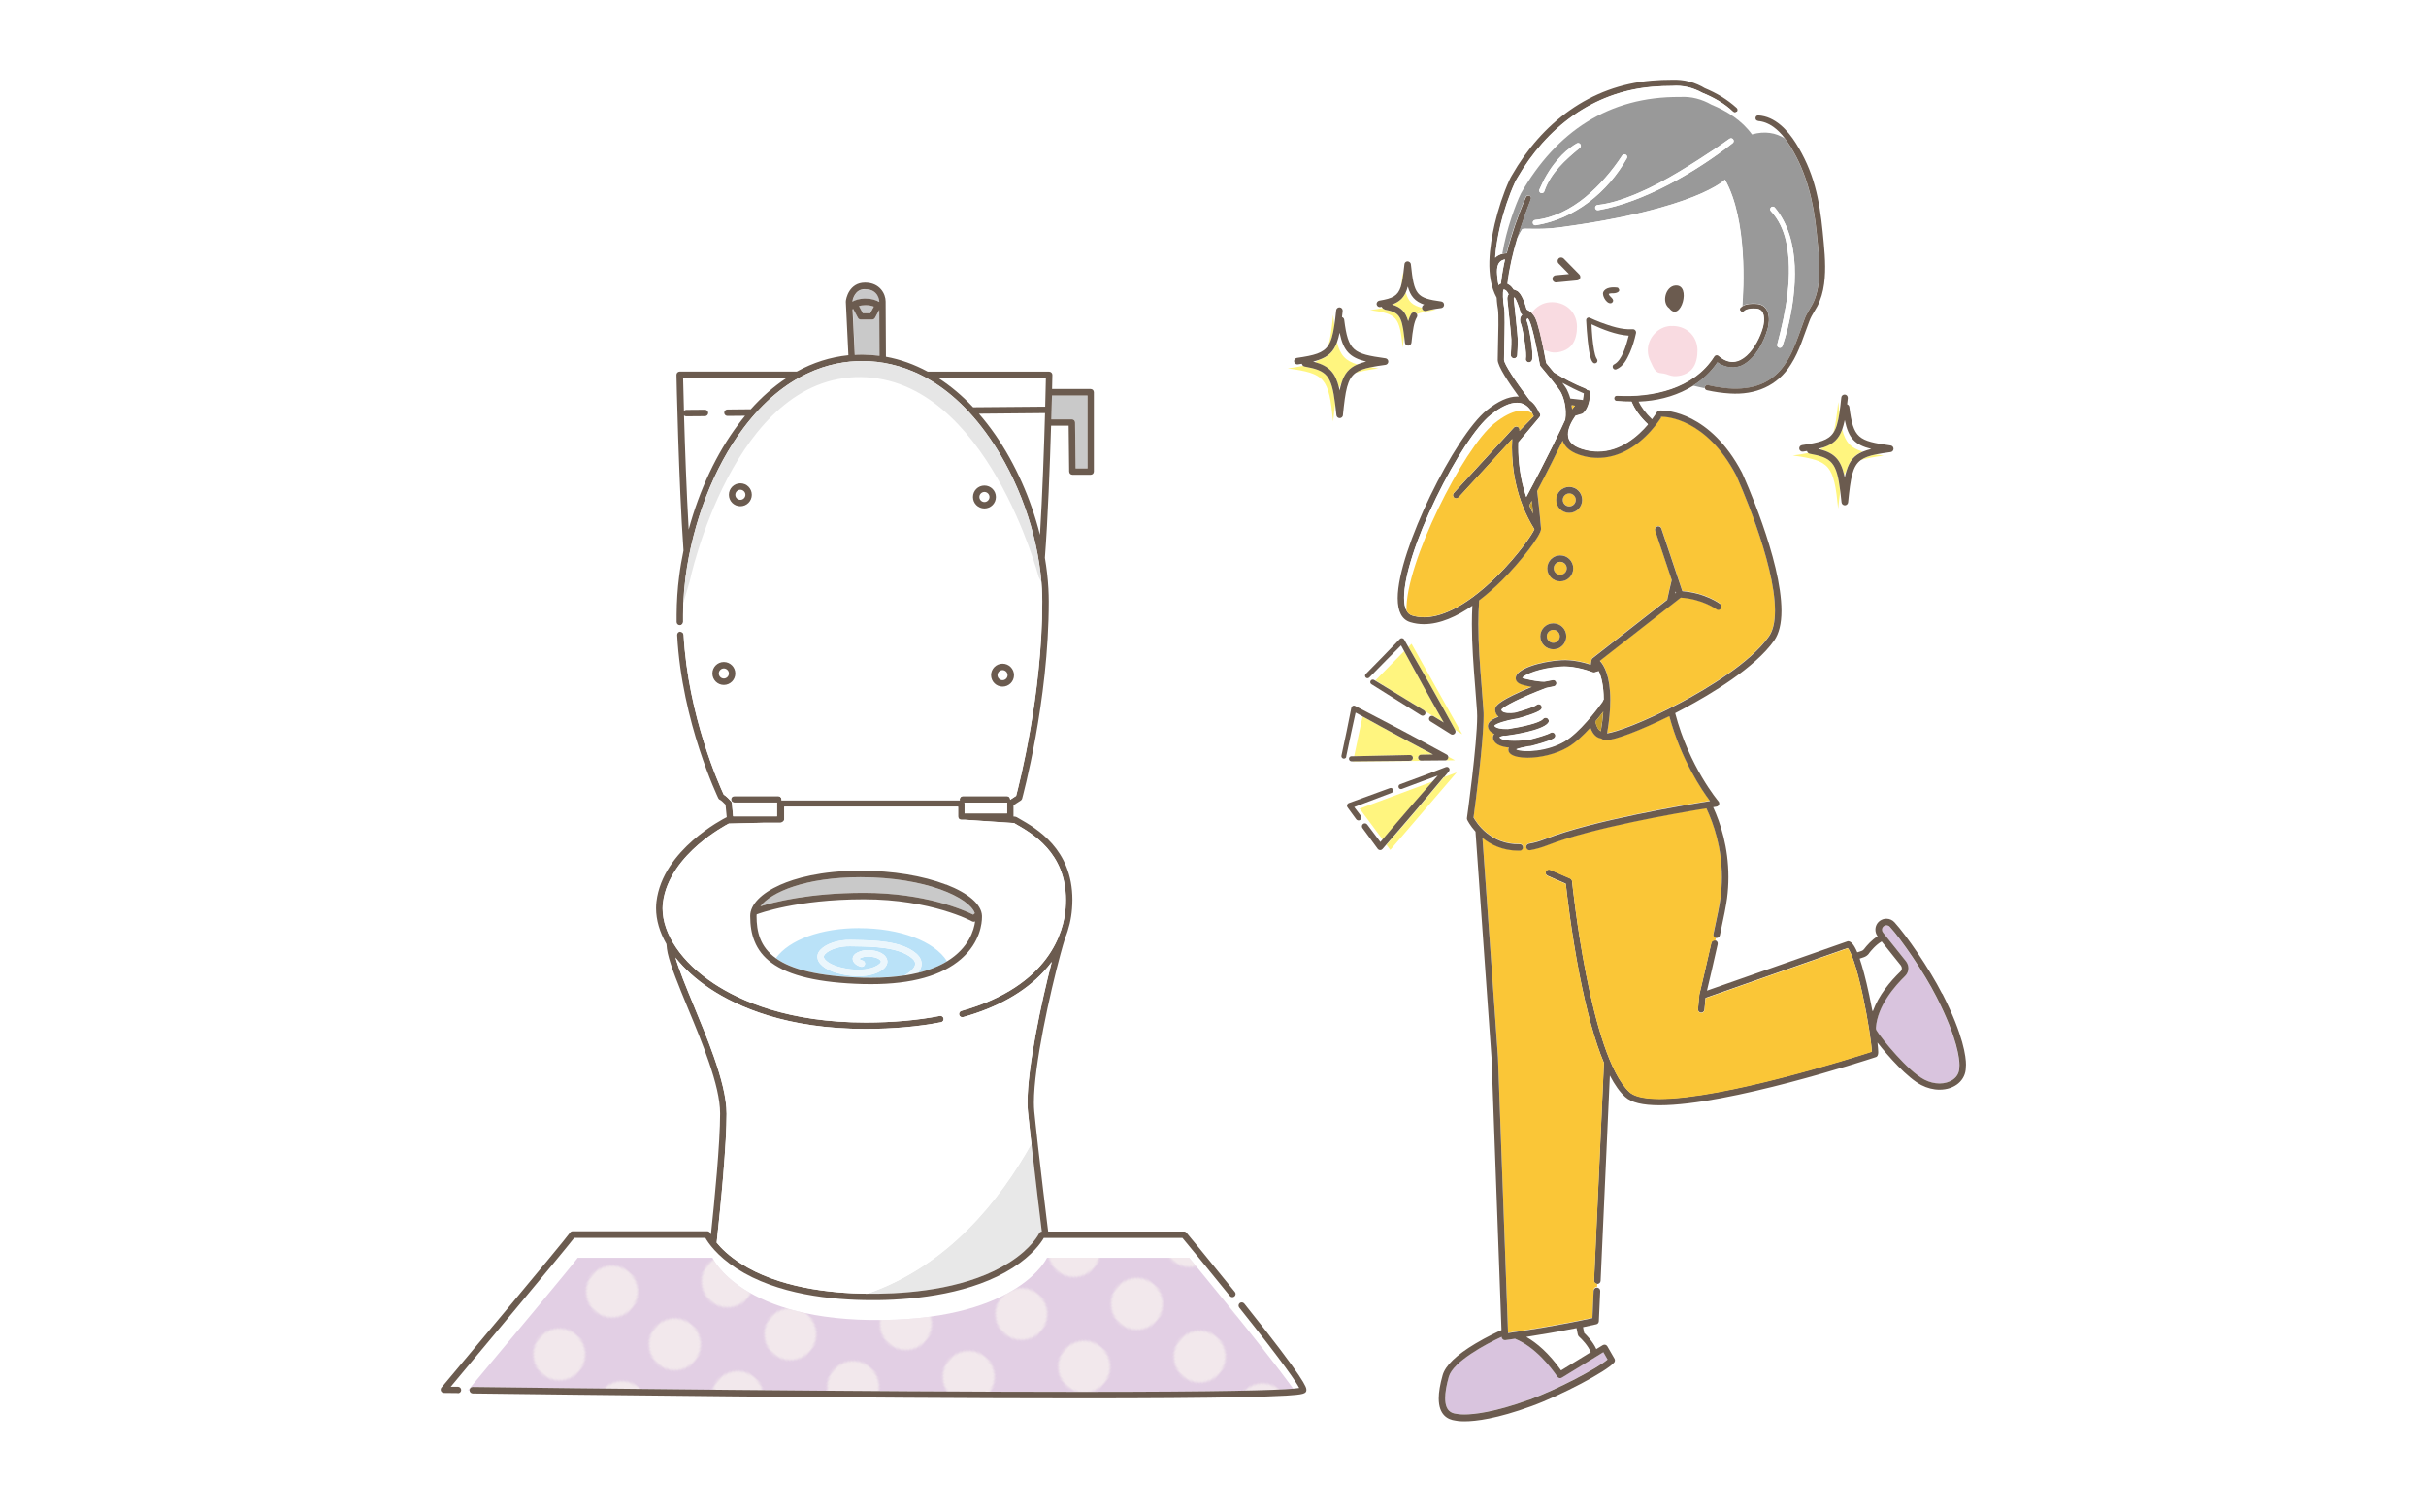 <?xml version="1.0" encoding="UTF-8"?>
<svg xmlns="http://www.w3.org/2000/svg" xmlns:xlink="http://www.w3.org/1999/xlink" viewBox="0 0 317.46 197.9">
  <defs>
    <style>
      .cls-1 {
        fill: #c9c9c9;
      }

      .cls-2 {
        fill: #ebf6fc;
      }

      .cls-3 {
        fill: #fffdf3;
      }

      .cls-4 {
        fill: #c59d2a;
      }

      .cls-5 {
        fill: #6b5b4f;
      }

      .cls-6 {
        fill: #fff;
      }

      .cls-7, .cls-8 {
        fill: none;
      }

      .cls-9 {
        fill: #f9dbe1;
      }

      .cls-10 {
        fill: #fff57f;
        mix-blend-mode: multiply;
      }

      .cls-11 {
        isolation: isolate;
      }

      .cls-12 {
        fill: #d9c4de;
      }

      .cls-13 {
        fill: #bae2f8;
      }

      .cls-14 {
        fill: url(#Unnamed_Pattern_2);
        opacity: .55;
      }

      .cls-15 {
        fill: #999;
      }

      .cls-16 {
        fill: #fac637;
      }

      .cls-8 {
        stroke: #fff;
        stroke-linecap: round;
        stroke-linejoin: round;
      }

      .cls-17 {
        fill: #e6e6e6;
      }

      .cls-18 {
        fill: #e8e8e8;
      }

      .cls-19 {
        fill: #e2cfe4;
      }
    </style>
    <pattern id="Unnamed_Pattern_2" data-name="Unnamed Pattern 2" x="0" y="0" width="36.67" height="36.67" patternTransform="translate(-5125.27 -2483) rotate(-50) scale(.29)" patternUnits="userSpaceOnUse" viewBox="0 0 36.67 36.67">
      <g>
        <rect class="cls-7" width="36.67" height="36.67"/>
        <circle class="cls-3" cx="18.34" cy="18.34" r="11.7" transform="translate(-7.59 18.34) rotate(-45)"/>
      </g>
    </pattern>
  </defs>
  <g class="cls-11">
    <g id="Layer_2" data-name="Layer 2">
      <g id="_レイヤー_1" data-name="レイヤー 1">
        <rect class="cls-6" y="0" width="317.46" height="197.9"/>
        <g>
          <g>
            <path class="cls-6" d="M176.52,99.29s0,0,0,0c0-.18.14-.33.32-.33h.36s1.1-5.21,1.1-5.21c-.3-.17-.61-.33-.91-.5-.2.88-.39,1.77-.58,2.65-.23,1.04-.44,2.08-.66,3.13-.04.18-.21.29-.39.25v.03s.76-.01.76-.01Z"/>
            <path class="cls-6" d="M178.95,107.9l1.72,2.28c.09-.1.18-.21.27-.31l-3.02-4.06,9.59-3.57c.22-.25.44-.5.66-.75-.57.21-1.14.42-1.71.63-1,.36-2,.74-2.99,1.12-.17.06-.36-.02-.42-.19l-.74.28s0,0,0,0c.06.17-.02.36-.19.42l-4.9,1.86.87,1.15c.13.17.09.41-.07.53,0,0,0,0,0,0l.4.54s0,0,0,0c.17-.13.41-.09.54.08Z"/>
            <path class="cls-6" d="M179.8,88.96l3.07,1.87-2.89-1.79,3.77-3.83c-.14-.26-.28-.52-.42-.78-.64.64-1.28,1.28-1.92,1.92-.75.75-1.49,1.52-2.24,2.28-.13.13-.33.13-.46,0l-.02.02.65.4s0,0,0,0c.1-.15.3-.2.45-.11Z"/>
            <path class="cls-6" d="M187.42,93.64l-.98-.61c.09.12.11.29.02.43,0,0,0,0,0,0l.58.36s0,0,0,0c.08-.13.23-.2.38-.18Z"/>
            <path class="cls-10" d="M189.47,99.29c-.07.12-.19.19-.31.21l1.24-.02-.89-.48c.02.09.01.2-.04.29Z"/>
            <path class="cls-10" d="M185.56,99.15h-.68c0,.22-.16.39-.37.4,0,0,0,0,0,0l-7.45.07v.07s11.15-.17,11.15-.17l-2.25.02c-.21,0-.39-.17-.39-.38Z"/>
            <path class="cls-6" d="M184.89,99.16s0,0,0,0h.68s0-.01,0-.01c0-.21.17-.39.38-.39l1.58-.03-1.61-.85-2.99-1.6c-1.55-.84-3.09-1.69-4.63-2.53l-1.1,5.2,7.3-.16c.21,0,.38.16.39.37Z"/>
            <path class="cls-10" d="M184.89,99.16s0,0,0,0h.68s0-.01,0-.01c0-.21.17-.39.38-.39l1.58-.03-1.61-.85-2.99-1.6c-1.55-.84-3.09-1.69-4.63-2.53l-1.1,5.2,7.3-.16c.21,0,.38.16.39.37Z"/>
            <path class="cls-10" d="M185.31,106.04c-1.28,1.51-2.58,3.01-3.88,4.5l.5.67,8.69-10.14-1.66.62c-1.21,1.45-2.43,2.9-3.65,4.35Z"/>
            <path class="cls-6" d="M180.93,109.87c1.24-1.46,2.48-2.93,3.74-4.38.94-1.09,1.89-2.17,2.84-3.25l-9.59,3.57,3.02,4.06Z"/>
            <path class="cls-10" d="M180.93,109.87c1.24-1.46,2.48-2.93,3.74-4.38.94-1.09,1.89-2.17,2.84-3.25l-9.59,3.57,3.02,4.06Z"/>
            <path class="cls-10" d="M184.3,84.66c.94,1.63,1.88,3.26,2.81,4.9l1.66,2.96,1.64,2.97h0s0,0,0,0l.93.58-6.63-11.83-.42.42Z"/>
            <path class="cls-6" d="M182.88,90.83l3.46,2.11s.08.06.1.09l.98.61c.05,0,.11.02.15.05l1.35.82-.9-1.58-1.66-2.96c-.88-1.59-1.74-3.18-2.61-4.77l-3.77,3.83,2.89,1.79Z"/>
            <path class="cls-10" d="M182.88,90.83l3.46,2.11s.08.06.1.09l.98.61c.05,0,.11.02.15.05l1.35.82-.9-1.58-1.66-2.96c-.88-1.59-1.74-3.18-2.61-4.77l-3.77,3.83,2.89,1.79Z"/>
            <path class="cls-5" d="M176.15,99.02c.22-1.04.43-2.09.66-3.13.19-.89.38-1.77.58-2.65.3.17.61.33.91.5,1.54.85,3.08,1.7,4.63,2.53l2.99,1.6,1.61.85-1.58.03c-.21,0-.38.18-.38.39,0,0,0,0,0,0,0,.21.18.39.39.38l2.25-.02h.91s.03-.01.04-.01c.13-.01.25-.09.31-.21.05-.09.06-.2.04-.29-.03-.11-.09-.2-.2-.26h0s-2.98-1.62-2.98-1.62l-2.99-1.6c-2-1.06-4.01-2.09-6.01-3.14h0s-.06-.03-.09-.04c-.19-.04-.37.09-.41.28-.2,1.05-.42,2.09-.63,3.13-.21,1.04-.44,2.08-.66,3.13-.04.18.08.35.25.39h0c.18.04.35-.08.39-.25Z"/>
            <path class="cls-5" d="M184.52,99.55c.21,0,.37-.18.37-.39,0,0,0,0,0,0,0-.21-.18-.38-.39-.37l-7.3.16h-.36c-.18.01-.33.16-.32.34,0,0,0,0,0,0,0,.18.15.33.33.33h.21s7.45-.07,7.45-.07c0,0,0,0,0,0Z"/>
            <path class="cls-5" d="M188.96,101.7c.21-.26.43-.51.64-.77h0c.08-.1.11-.24.06-.36-.07-.18-.28-.27-.46-.2-.99.39-1.99.76-2.99,1.14-1,.38-2,.74-3,1.11-.17.06-.25.25-.19.42h0c.06.17.25.25.42.19,1-.37,1.99-.75,2.99-1.12.57-.21,1.14-.42,1.71-.63-.22.25-.44.5-.66.75-.95,1.08-1.9,2.16-2.84,3.25-1.26,1.45-2.5,2.91-3.74,4.38-.09.1-.18.21-.27.31l-1.72-2.28c-.13-.17-.37-.21-.54-.08,0,0,0,0,0,0-.17.13-.21.37-.08.54l1.99,2.71s.04.05.06.07c.17.15.43.13.57-.04h0c.16-.19.32-.37.48-.56,1.3-1.5,2.6-2.99,3.88-4.5,1.22-1.44,2.44-2.89,3.65-4.35Z"/>
            <path class="cls-5" d="M178.08,106.75l-.87-1.15,4.9-1.86c.17-.06.26-.25.19-.42,0,0,0,0,0,0-.06-.17-.25-.26-.42-.2l-5.38,1.96s-.06.03-.09.05c-.16.12-.2.35-.08.51h0s1.14,1.56,1.14,1.56c0,0,0,0,0,0,.13.17.36.2.53.08,0,0,0,0,0,0,.17-.13.2-.36.07-.53Z"/>
            <path class="cls-5" d="M190.41,95.49l-1.64-2.97-1.66-2.96c-.93-1.64-1.87-3.27-2.81-4.9-.19-.33-.38-.65-.56-.98h0s-.04-.06-.06-.08c-.14-.13-.36-.13-.5.01-.73.77-1.48,1.53-2.22,2.3-.74.77-1.49,1.52-2.24,2.28-.13.13-.12.33,0,.46h0c.13.13.33.12.46,0,.75-.76,1.49-1.53,2.24-2.28.64-.64,1.28-1.29,1.92-1.92.14.26.28.52.42.78.87,1.59,1.73,3.18,2.61,4.77l1.66,2.96.9,1.58-1.35-.82s-.1-.05-.15-.05c-.15-.02-.3.05-.38.18,0,0,0,0,0,0-.11.18-.06.42.12.53l2.68,1.68c.12.08.28.09.41.01.2-.11.27-.36.16-.55,0,0,0,0,0,0h0Z"/>
            <path class="cls-5" d="M186.44,93.04s-.06-.07-.1-.09l-3.46-2.11-3.07-1.87c-.15-.09-.36-.05-.45.11,0,0,0,0,0,0-.1.15-.05.36.11.45l6.49,4.07s0,0,0,0c.18.11.41.05.52-.12,0,0,0,0,0,0,.08-.14.07-.31-.02-.43Z"/>
            <path class="cls-6" d="M243.73,59.08c.33-.14.71-.26,1.14-.37-2.12-.52-2.98-1.38-3.47-3.78-.1.47-.21.88-.34,1.24.42,1.7,1.12,2.44,2.67,2.9Z"/>
            <path class="cls-6" d="M241.4,62.48c.07-.34.15-.65.24-.94-.12.18-.22.39-.31.62.02.1.05.21.07.32Z"/>
            <path class="cls-6" d="M237.93,58.72c.08.02.16.04.24.06.17-.08.33-.17.47-.27-.22.07-.45.14-.71.2Z"/>
            <path class="cls-10" d="M240.54,52.64c-.18,1.76-.35,3.03-.63,3.97.38-.58.61-1.39.79-2.58-.05-.43-.1-.89-.15-1.39Z"/>
            <path class="cls-10" d="M246.48,59.61c-.36-.05-.7-.1-1.02-.15-.88.18-1.52.4-1.99.75.76-.25,1.73-.42,3.01-.6Z"/>
            <path class="cls-10" d="M236.8,59.36c-.07-.01-.14-.04-.19-.09-.57.12-1.24.23-2.01.33,4.9.68,5.36,1.23,5.94,6.96.09-.87.17-1.62.27-2.27-.48-3.85-1.11-4.43-4.01-4.94Z"/>
            <path class="cls-6" d="M241.06,56.18c-.45,1.25-1.16,1.9-2.42,2.33-.14.1-.3.19-.47.27,1.9.52,2.7,1.38,3.16,3.38.09-.23.19-.43.31-.62.4-1.28,1-1.99,2.09-2.46-1.55-.46-2.25-1.2-2.67-2.9Z"/>
            <path class="cls-10" d="M241.06,56.18c-.45,1.25-1.16,1.9-2.42,2.33-.14.1-.3.19-.47.27,1.9.52,2.7,1.38,3.16,3.38.09-.23.19-.43.31-.62.4-1.28,1-1.99,2.09-2.46-1.55-.46-2.25-1.2-2.67-2.9Z"/>
            <path class="cls-5" d="M247.4,58.29c-4.24-.59-4.88-.94-5.4-5.04-.02-.17-.14-.3-.29-.35.03-.26.06-.52.09-.8.02-.24-.15-.45-.38-.47-.24-.02-.45.15-.47.38-.08.78-.16,1.45-.25,2.03-.18,1.19-.4,2-.79,2.58-.67,1-1.83,1.29-4.1,1.62-.23.03-.4.25-.36.49.03.23.25.4.49.36.18-.03.35-.05.52-.08.02.11.07.2.16.27.05.04.12.08.19.09,2.89.52,3.53,1.1,4.01,4.94.05.43.11.9.16,1.42.02.22.21.39.43.39s.41-.17.43-.39c.33-3.24.57-4.72,1.65-5.52.48-.35,1.11-.57,1.99-.75.55-.11,1.18-.21,1.93-.31.21-.03.37-.21.37-.43s-.16-.4-.37-.43ZM241.64,61.55c-.09.28-.17.59-.24.94-.02-.11-.05-.22-.07-.32-.46-2-1.26-2.87-3.16-3.38-.08-.02-.16-.04-.24-.06.25-.06.49-.13.71-.2,1.26-.43,1.97-1.08,2.42-2.33.13-.36.24-.77.34-1.24.49,2.4,1.35,3.26,3.47,3.78-.43.11-.8.23-1.14.37-1.09.47-1.7,1.18-2.09,2.46Z"/>
            <path class="cls-6" d="M177.64,47.68c.33-.14.71-.26,1.14-.37-2.12-.52-2.98-1.38-3.47-3.78-.1.47-.21.88-.34,1.24.42,1.7,1.12,2.44,2.67,2.9Z"/>
            <path class="cls-6" d="M171.83,47.31c.08.02.16.04.24.07.17-.08.33-.17.47-.27-.22.07-.46.14-.71.21Z"/>
            <path class="cls-6" d="M175.3,51.1c.07-.35.15-.67.24-.96-.12.19-.22.4-.31.63.02.11.05.21.07.32Z"/>
            <path class="cls-10" d="M170.71,47.96c-.07-.01-.14-.04-.19-.09-.57.12-1.24.23-2.01.33,4.9.68,5.36,1.23,5.94,6.96.09-.87.17-1.62.27-2.27-.48-3.85-1.11-4.43-4.01-4.94Z"/>
            <path class="cls-10" d="M174.45,41.24c-.18,1.76-.35,3.03-.63,3.97.38-.58.61-1.39.79-2.58-.05-.43-.1-.89-.15-1.39Z"/>
            <path class="cls-10" d="M180.39,48.2c-.36-.05-.7-.1-1.02-.15-.88.18-1.52.4-1.99.75.76-.25,1.73-.42,3.01-.6Z"/>
            <path class="cls-6" d="M175.23,50.78c.09-.23.2-.44.31-.63.4-1.28,1-1.99,2.09-2.46-1.55-.46-2.25-1.2-2.67-2.9-.45,1.25-1.16,1.9-2.42,2.33-.14.1-.3.19-.47.27,1.89.53,2.69,1.41,3.16,3.4Z"/>
            <path class="cls-10" d="M175.23,50.78c.09-.23.2-.44.31-.63.4-1.28,1-1.99,2.09-2.46-1.55-.46-2.25-1.2-2.67-2.9-.45,1.25-1.16,1.9-2.42,2.33-.14.1-.3.19-.47.27,1.89.53,2.69,1.41,3.16,3.4Z"/>
            <path class="cls-6" d="M180.15,39.86c-.05,0-.1.01-.16.02.06,0,.11.02.17.02,0-.01,0-.03-.01-.04,0,0,0,0,0,0Z"/>
            <path class="cls-6" d="M186.09,40.28c0-.18.11-.36.29-.42-1.22-.42-1.8-1.1-2.15-2.37-.07.29-.16.55-.27.78.33,1.21.88,1.7,2.13,2.01Z"/>
            <path class="cls-10" d="M183.56,35.67c-.08.74-.15,1.35-.24,1.87.12-.38.21-.83.29-1.4-.02-.15-.03-.31-.05-.47Z"/>
            <path class="cls-10" d="M183.56,45.5c.06-.59.12-1.1.19-1.55-.33-2.69-.72-3.09-2.57-3.45-.12-.02-.22-.1-.28-.19-.45.1-.98.19-1.62.27,3.53.48,3.86.87,4.28,4.91Z"/>
            <path class="cls-10" d="M186.11,40.41c-.34.14-.61.32-.83.55.05.04.09.09.12.14.58-.24,1.35-.37,2.43-.52-.18-.02-.35-.05-.51-.07-.25.05-.48.1-.69.17-.22.07-.45-.05-.53-.27Z"/>
            <path class="cls-6" d="M186.11,40.41s0-.01,0-.02c-.01-.04-.02-.07-.02-.11-1.25-.31-1.8-.8-2.13-2.01-.34.76-.88,1.25-1.8,1.58,1.21.36,1.78.96,2.12,2.18.1-.37.23-.68.39-.95.12-.2.39-.27.59-.15.01,0,.02.02.04.03.22-.23.48-.41.83-.55Z"/>
            <path class="cls-10" d="M186.11,40.41s0-.01,0-.02c-.01-.04-.02-.07-.02-.11-1.25-.31-1.8-.8-2.13-2.01-.34.76-.88,1.25-1.8,1.58,1.21.36,1.78.96,2.12,2.18.1-.37.23-.68.39-.95.12-.2.39-.27.59-.15.01,0,.02.02.04.03.22-.23.48-.41.83-.55Z"/>
            <path class="cls-5" d="M175.73,54.32c.33-3.24.57-4.72,1.65-5.52.48-.35,1.11-.57,1.99-.75.55-.11,1.18-.21,1.93-.31.21-.03.37-.21.37-.43s-.16-.4-.37-.43c-4.24-.59-4.88-.94-5.4-5.04-.02-.17-.14-.3-.29-.35.03-.26.06-.52.09-.8.02-.24-.15-.45-.38-.47-.24-.02-.45.15-.47.38-.08.78-.16,1.45-.25,2.03-.18,1.19-.4,2-.79,2.58-.67,1-1.83,1.29-4.1,1.62-.23.03-.4.25-.36.49.03.23.25.4.49.36.18-.03.35-.05.52-.08.02.11.07.2.16.27.05.04.12.08.19.09,2.89.52,3.53,1.1,4.01,4.94.05.43.1.9.16,1.42.02.22.21.39.43.39s.41-.17.43-.39ZM171.83,47.31c.26-.06.49-.13.71-.21,1.26-.43,1.97-1.08,2.42-2.33.13-.36.24-.77.34-1.24.49,2.4,1.35,3.26,3.47,3.78-.43.11-.8.23-1.14.37-1.09.47-1.7,1.18-2.09,2.46-.09.29-.17.6-.24.96-.02-.11-.05-.22-.07-.32-.47-1.98-1.27-2.87-3.16-3.4-.08-.02-.16-.04-.24-.07Z"/>
            <path class="cls-5" d="M181.17,40.5c1.85.35,2.25.76,2.57,3.45.03.27.07.57.1.89.02.22.21.39.43.39s.4-.17.43-.39c.17-1.69.34-2.72.7-3.32.08-.13.08-.29.01-.42-.03-.06-.07-.1-.12-.14-.01,0-.02-.02-.04-.03-.2-.12-.47-.06-.59.15-.16.27-.29.58-.39.95-.34-1.22-.91-1.82-2.12-2.18.92-.33,1.46-.82,1.8-1.58.11-.23.19-.49.27-.78.35,1.27.93,1.95,2.15,2.37-.18.06-.29.24-.29.42,0,.04,0,.07.02.11,0,0,0,.01,0,.02.08.21.31.34.53.27.21-.06.44-.12.69-.17.4-.08.85-.14,1.28-.2.21-.03.37-.21.37-.43s-.16-.4-.37-.43c-3.22-.44-3.56-.85-3.97-4.84,0-.04-.01-.07-.02-.11-.02-.06-.06-.12-.11-.17-.04-.04-.1-.08-.15-.1-.05-.02-.1-.03-.15-.03h0s-.1,0-.14.02c-.06.02-.12.06-.16.1-.04.04-.08.1-.1.16-.01.03-.02.07-.02.11-.06.58-.12,1.08-.18,1.52-.08.57-.17,1.03-.29,1.4-.39,1.21-1.09,1.55-2.81,1.83-.23.04-.39.26-.36.49,0,0,0,0,0,0,0,.01,0,.03.01.04.06.21.26.35.48.31.07-.01.13-.02.19-.03.01.04.03.09.06.12.06.1.16.17.28.19Z"/>
          </g>
          <g>
            <path class="cls-7" d="M204.43,50.09c.26.35.47.65.57.83.11.2.31.63.48,1.23.91.11,1.53.17,1.54.17.04,0,.07.01.1.03.06-.27.1-.57.12-.88-.01,0-.02,0-.03,0-.95-.42-1.88-.87-2.79-1.37Z"/>
            <path class="cls-7" d="M219.32,77.56l-.06-.17c-.02.09-.04.17-.06.26l.11-.09Z"/>
            <path class="cls-6" d="M204.28,179.32l3.88-2.38c-.34-.84-1.17-1.71-1.53-2.03-.07-.06-.12-.14-.14-.23l-.18-.89c-2.38.47-4.8.88-6.57,1.15,1.36.78,2.94,2.12,4.55,4.38Z"/>
            <path class="cls-12" d="M209.81,176.92l-5.43,3.33c-.19.12-.45.06-.58-.12-.84-1.24-2.89-3.89-5.55-4.97-.78.12-1.25.18-1.27.18-.02,0-.04,0-.06,0-.1,0-.2-.04-.27-.1-.09-.08-.15-.19-.15-.31v-.02c-2.1.96-6.37,3.27-6.91,5.21-.32,1.12-.48,2.06-.48,2.81,0,1.69.82,1.98,1.45,2.05.02,0,.05,0,.07.01,0,0,.31.08.99.08,1.18,0,3.84-.25,8.47-1.93,3.68-1.34,8.97-4.14,10.27-5.27l-.55-.96Z"/>
            <path class="cls-6" d="M243.35,125.41c.36,1.02.78,2.52,1.25,4.76.15.69.28,1.38.41,2.05.02.02.05.05.07.07.76-2.1,2.29-3.92,3.61-5.19h0c.11-.11.18-.26.18-.42,0-.13-.04-.26-.13-.37l-2.51-3.14c-.75.42-1.42,1.24-1.66,1.55-.17.23-.41.4-.68.49l-.54.18Z"/>
            <path class="cls-12" d="M247.27,121.25c-.19-.21-.54-.24-.77-.06-.15.11-.23.28-.23.47,0,.13.04.26.13.36l3.01,3.77c.2.25.31.57.31.9,0,.39-.15.76-.44,1.03h0c-1.34,1.29-3.61,3.89-3.81,6.75,0,.02,0,.03,0,.05,0,.11.03.22.08.31.69,1.13,4.11,5.33,6.26,6.44.64.33,1.33.5,1.99.5,1.28,0,2.58-.72,2.58-2.08v-.02s0-.05,0-.07h0s.01-.08.01-.25c0-.71-.22-3.44-3.01-8.92-1.63-3.2-4.63-7.56-6.12-9.18Z"/>
            <path class="cls-5" d="M254.15,130.04c-1.69-3.32-4.7-7.68-6.25-9.37-.27-.29-.65-.46-1.05-.46-.31,0-.61.1-.87.29-.36.27-.57.69-.57,1.15,0,.31.1.61.29.86-.76.46-1.41,1.2-1.8,1.71-.07.09-.17.16-.28.2l-.58.19c-.48-1.13-.81-1.31-.97-1.4-.11-.06-.23-.07-.34-.03l-18.36,6.44c.29-1.2.86-3.65,1.4-6.07.05-.23-.09-.46-.32-.51,0,0,0,0,0,0-.23-.05-.46.09-.51.32-.75,3.36-1.57,6.78-1.58,6.81,0,0,0,.01,0,.02,0,.01,0,.03,0,.04l-.17,1.81c-.02.23.15.44.39.46.01,0,.03,0,.04,0,.22,0,.4-.17.42-.39l.14-1.54,18.61-6.53c.36.43,1.09,2.1,1.98,6.27.65,3.05,1.14,6.3,1.16,7.29-2.26.73-19.36,6.17-27.76,6.17-2.45,0-3.49-.47-3.93-.87-5.2-4.73-7.5-27.38-7.53-27.61-.02-.15-.11-.29-.25-.35l-2.61-1.14c-.22-.09-.47,0-.56.22-.09.22,0,.47.22.56l2.38,1.04c.13,1.17.71,6.33,1.79,11.9.96,4.89,2.02,8.74,3.2,11.54l-1.29,28.49c-.01.24.17.43.41.45h0s.01,0,.02,0c.23,0,.42-.18.43-.41l1.21-26.86c.64,1.23,1.31,2.17,2.01,2.8.81.74,2.28,1.09,4.5,1.09,8.97,0,26.99-5.87,28.23-6.28.19-.03.38-.19.38-.67,0-.26-.04-.69-.1-1.25,1.39,1.78,3.93,4.63,5.74,5.56.76.39,1.58.6,2.38.6,1.99,0,3.44-1.23,3.44-2.93h0c0-.06.02-.17.02-.34,0-.97-.3-3.81-3.1-9.31ZM256.39,139.6h0s0,.05,0,.07v.02c0,1.37-1.3,2.08-2.58,2.08-.66,0-1.35-.17-1.99-.5-2.15-1.11-5.56-5.31-6.26-6.44-.06-.09-.08-.2-.08-.31,0-.02,0-.03,0-.05.2-2.86,2.48-5.46,3.81-6.75h0c.28-.27.44-.64.44-1.03,0-.32-.11-.64-.31-.9l-3.01-3.77c-.08-.1-.13-.23-.13-.36,0-.19.08-.36.23-.47.23-.18.58-.15.77.06,1.49,1.61,4.49,5.97,6.12,9.18,2.79,5.48,3.01,8.21,3.01,8.92,0,.16-.01.25-.01.25ZM244.57,124.74c.24-.31.92-1.14,1.66-1.55l2.51,3.14c.08.11.13.23.13.37,0,.16-.06.31-.18.42h0c-1.32,1.27-2.85,3.09-3.61,5.19-.03-.03-.05-.05-.07-.07-.13-.67-.26-1.36-.41-2.05-.48-2.24-.9-3.74-1.25-4.76l.54-.18c.27-.09.51-.26.68-.49Z"/>
            <path class="cls-16" d="M208.6,167.59l1.29-28.49c-1.17-2.79-2.24-6.65-3.2-11.54-1.09-5.56-1.67-10.72-1.79-11.9l-2.38-1.04c-.22-.09-.31-.35-.22-.56.09-.22.35-.31.56-.22l2.61,1.14c.14.06.24.19.25.35.02.23,2.33,22.88,7.53,27.61.44.4,1.47.87,3.93.87,8.4,0,25.5-5.44,27.76-6.17-.02-.99-.51-4.24-1.16-7.29-.89-4.18-1.61-5.84-1.98-6.27l-18.61,6.53-.14,1.54c-.02.22-.21.39-.42.39-.01,0-.03,0-.04,0-.23-.02-.41-.23-.39-.46l.17-1.81s0-.03,0-.04c0,0,0-.01,0-.02,0-.03.83-3.46,1.58-6.81.05-.23.28-.37.51-.32.03-.13.06-.26.09-.4-.23-.05-.38-.28-.33-.51.51-2.35.82-3.96.93-4.78.11-.88.17-1.78.17-2.66,0-3.87-1.08-7.01-2.03-9.01-3.82.62-15,2.55-20.76,4.82-.79.31-1.57.53-2.32.66-.02,0-.05,0-.07,0-.2,0-.38-.15-.42-.36-.04-.23.12-.45.35-.49.69-.12,1.41-.32,2.15-.61,6.19-2.44,18.45-4.48,21.55-4.97-1.08-1.45-3.81-5.48-5.33-11.11-3.69,1.83-7.11,3.14-8.29,3.14-.31,0-.49-.09-.59-.21-.66-.09-1.14-.56-1.45-1.43-.91,1-1.95,1.99-2.94,2.56-1.59.93-3.66,1.38-5.27,1.38-.95,0-1.74-.16-2.18-.46-.39-.28-.36-.6-.33-.73,0-.04.02-.09.05-.15-.91-.08-1.74-.35-2.01-.99-.1-.24-.09-.49.04-.7.02-.03.04-.06.06-.09-.37-.16-.69-.42-.8-.83-.06-.21-.02-.43.1-.62.21-.32.71-.58,1.27-.79,0,0-.02-.01-.02-.02-.28-.22-.43-.54-.43-.91,0-.41.24-.96,3.34-2.35.5-.23,1.01-.44,1.46-.63-.31-.06-.66-.13-1.07-.23-.91-.22-1.06-.66-1.04-.98.1-1.14,3.15-2.1,5.94-2.28,1.51-.1,3.06.32,3.88.59.04-.28.08-.48.09-.56,0-.06.02-.11.05-.16,0-.01.01-.02.02-.04,0-.01.01-.02.02-.03.02-.03.04-.05.07-.07l9.76-7.63c.17-.87.37-1.74.59-2.59l-2.17-6.47c-.07-.22.05-.46.27-.54.22-.07.46.05.54.27l2.75,8.2c3.03.24,4.88,1.62,4.96,1.68.19.14.22.41.08.6-.08.11-.21.17-.34.17-.09,0-.18-.03-.26-.09-.03-.02-1.81-1.33-4.65-1.52l-10.59,8.27c.56.6,1.37,2,1.37,5.12,0,1.28-.14,2.75-.42,4.37,1.05-.13,4.66-1.35,9.77-4.09,3.22-1.72,8.98-5.13,11.41-8.59.52-.74.79-1.88.79-3.38,0-6.45-4.91-17.32-5.09-17.72-3.91-7.43-9.15-7.65-9.74-7.65-.03,0-.05,0-.05,0-.01,0-.02,0-.03,0v.13c-.33.5-1.01,1.47-2.02,2.44-1.91,1.84-4.06,2.81-6.22,2.81-.58,0-1.17-.07-1.75-.2-1.85-.43-2.61-1.25-2.89-2.05-.81,1.68-1.98,4.02-3.33,6.58.3,2.48.48,4.63.5,4.86,0,.03.01.07.01.1,0,.87-2.77,4.39-5.04,6.66-.89.89-1.93,1.84-3.06,2.7-.07.99-.11,2-.11,3.06,0,2.68.21,5.41.44,8.29.08.99.16,2.01.23,3.05.01.2.02.44.02.71,0,3.51-1.16,12.07-1.32,13.3.34.62,2.17,3.57,6.05,3.49.24,0,.43.18.43.42,0,.24-.18.43-.42.43-.06,0-.12,0-.17,0-2.1,0-3.64-.79-4.72-1.67l2.03,28.72,1.32,36.07c1.56-.22,6.76-1,11.04-1.96l.16-3.63c.01-.24.21-.42.45-.41l.02-.4h0c-.24-.01-.42-.21-.41-.45ZM205.35,63.7c.94,0,1.7.76,1.7,1.7s-.76,1.7-1.7,1.7-1.7-.76-1.7-1.7.76-1.7,1.7-1.7ZM204.17,72.66c.94,0,1.7.76,1.7,1.7s-.76,1.7-1.7,1.7-1.7-.76-1.7-1.7.76-1.7,1.7-1.7ZM203.26,81.56c.94,0,1.7.76,1.7,1.7s-.76,1.7-1.7,1.7-1.7-.76-1.7-1.7.76-1.7,1.7-1.7Z"/>
            <path class="cls-5" d="M208.54,168.84l-.16,3.63c-4.28.96-9.47,1.74-11.04,1.96l-1.32-36.07-2.03-28.72c1.08.88,2.63,1.67,4.72,1.67.06,0,.11,0,.17,0,.24,0,.42-.2.42-.43,0-.24-.2-.43-.43-.42-3.88.08-5.71-2.87-6.05-3.49.17-1.23,1.32-9.79,1.32-13.3,0-.27,0-.51-.02-.71-.07-1.04-.15-2.06-.23-3.05-.23-2.89-.44-5.61-.44-8.29,0-1.06.04-2.07.11-3.06,1.13-.86,2.17-1.81,3.06-2.7,2.27-2.27,5.04-5.79,5.04-6.66,0-.04,0-.07-.01-.1-.02-.23-.2-2.38-.5-4.86,1.35-2.56,2.52-4.91,3.33-6.58.27.8,1.04,1.62,2.89,2.05.58.14,1.17.2,1.75.2,2.16,0,4.32-.97,6.22-2.81,1.01-.97,1.69-1.94,2.02-2.44v-.13s.02,0,.03,0c0,0,.02,0,.05,0,.58,0,5.82.21,9.74,7.65.18.39,5.09,11.27,5.09,17.72,0,1.5-.26,2.63-.79,3.38-2.43,3.46-8.19,6.87-11.41,8.59-5.11,2.74-8.72,3.96-9.77,4.09.28-1.62.42-3.09.42-4.37,0-3.12-.81-4.53-1.37-5.12l10.59-8.27c2.85.19,4.63,1.5,4.65,1.52.08.06.17.09.26.09.13,0,.26-.06.34-.17.14-.19.11-.45-.08-.6-.08-.06-1.93-1.44-4.96-1.68l-2.75-8.2c-.07-.22-.32-.34-.54-.27-.22.07-.34.32-.27.54l2.17,6.47c-.21.85-.41,1.72-.59,2.59l-9.76,7.63s-.05.04-.07.07c0,0-.02.02-.02.03,0,.01-.02.02-.02.04-.03.05-.05.11-.05.16-.01.08-.05.27-.09.56-.82-.27-2.37-.69-3.88-.59-2.79.18-5.84,1.14-5.94,2.28-.03.33.13.76,1.04.98.41.1.76.18,1.07.23-.45.19-.96.4-1.46.63-3.1,1.39-3.35,1.94-3.34,2.35,0,.37.16.68.43.91,0,0,.02.01.02.02-.57.2-1.06.46-1.27.79-.13.2-.16.41-.1.62.11.41.43.67.8.83-.02.03-.04.06-.06.09-.13.21-.14.46-.04.7.28.64,1.1.91,2.01.99-.03.06-.04.11-.05.15-.03.13-.06.45.33.73.44.31,1.23.46,2.18.46,1.61,0,3.68-.45,5.27-1.38.99-.58,2.03-1.56,2.94-2.56.31.86.79,1.34,1.45,1.43.11.11.29.21.59.21,1.18,0,4.6-1.32,8.29-3.14,1.52,5.64,4.24,9.67,5.33,11.11-3.09.49-15.36,2.53-21.55,4.97-.74.29-1.46.5-2.15.61-.23.04-.39.26-.35.49.04.21.22.36.42.36.02,0,.05,0,.07,0,.75-.13,1.53-.35,2.32-.66,5.77-2.27,16.95-4.2,20.76-4.82.95,2.01,2.03,5.15,2.03,9.01,0,.88-.06,1.78-.17,2.66-.1.82-.42,2.43-.93,4.78-.05.23.1.46.33.51,0,0,0,0,0,0,.03,0,.06,0,.09,0,.2,0,.37-.14.42-.34.52-2.38.83-4.01.94-4.85.12-.92.18-1.85.18-2.77,0-3.91-1.04-7.07-2-9.15.26-.04.41-.06.43-.07.15-.02.28-.13.34-.27.05-.15.03-.31-.08-.43-.05-.06-3.83-4.54-5.66-11.54.42-.22.85-.44,1.27-.67,3.28-1.76,9.17-5.24,11.7-8.85.62-.89.94-2.19.94-3.87,0-6.72-4.96-17.62-5.17-18.08,0,0,0-.01-.01-.02-4.15-7.89-9.86-8.11-10.5-8.11-.06,0-.1,0-.1,0-.01,0-.03,0-.04,0-.04,0-.07,0-.07,0-.17-.01-.32.07-.41.21,0,.01-.23.4-.64.94-.87-.83-1.42-1.61-1.76-2.31.3-.02.59-.04.89-.06,2.17-.18,4.37-.84,6.23-2,1.26-.79,2.36-1.8,3.2-3.06.99.72,2.37.91,3.45.27,1.59-.92,2.65-2.96,3.13-4.68.36-1.3.23-3.2-1.53-3.25-.58-.03-1.27-.02-1.78.31-.09.06-.17.12-.25.2-.27.36.26.78.55.42-.02.02,0,0,0,0,.07-.06.15-.1.24-.14.37-.16.79-.17,1.2-.14,1.28-.02,1.21,1.51.95,2.44-.67,2.43-3.05,6.13-5.78,3.73-.17-.17-.47-.14-.59.07-2.65,4.21-8.05,5.4-12.73,5.13-.47-.01-.5.65-.05.71.65.06,1.31.09,1.97.08.41,1.01,1.13,2,2.14,2.96-1.29,1.52-3.57,3.55-6.54,3.55-.51,0-1.04-.06-1.56-.18-1.59-.37-2.36-1.04-2.36-2.04,0-.82.48-1.72.99-2.44l.82-.24c.06-.02.12-.05.17-.09.72-.65.92-1.77.95-2.93-.16-.05-.31-.1-.46-.15-.03-.07-.09-.13-.18-.16-1.43-.58-2.82-1.28-4.13-2.11-.44-.54-.84-1.01-1.01-1.22-.05-.26-.17-.92-.33-1.71-.3-1.48-.74-3.42-1.08-4.15-.14-.29-.31-.51-.48-.69-.24-.24-.49-.39-.67-.47-.21-.78-.67-2.17-1.3-2.46-.17-.08-.31-.13-.42-.16-.25-.43-.55-.63-.79-.73.22-1.97.7-4.01,1.29-5.97.54-1.81,1.17-3.55,1.77-5.11.17-.44-.45-.69-.65-.28-.53,1.19-.98,2.4-1.41,3.62-.38,1.14-.78,2.41-1.11,3.73-.19,0-.38.03-.55.07-.36.09-.69.25-.95.51.09-1.49.39-2.97.68-4.24.47-1.91,1.09-3.8,1.9-5.59.05-.14.23-.44.3-.56,3.83-6.62,9.9-11.31,17.67-11.97.87-.08,1.75-.11,2.63-.11.68-.05,1.36,0,2.02.15.66.15,1.3.41,1.9.74.74.3,1.46.65,2.15,1.06.68.4,1.31.87,1.88,1.42.14.13.35.12.48-.01,0,0,0,0,0,0,.13-.14.12-.36-.02-.49-.62-.56-1.29-1.06-1.99-1.49-.7-.43-1.45-.79-2.2-1.11-.42-.27-1.34-.7-2.02-.85-.67-.2-1.63-.27-2.21-.24-.9,0-1.8.03-2.7.11-8.06.66-14.37,5.52-18.3,12.4-.1.17-.25.43-.33.62-.83,1.85-1.45,3.78-1.92,5.75-.66,2.94-1.27,6.83.26,9.64.03.7.14,1.37.17,1.51.11.61.05,3.28,0,5.05-.02.67-.03,1.24-.03,1.59,0,.81,1.43,2.97,2.76,4.79-.07,0-.15-.01-.23-.01-1.15,0-2.49.6-3.98,1.8-4.11,3.29-11.64,18.29-11.64,24.58,0,1.75.55,2.81,1.65,3.14.56.17,1.16.26,1.77.26,2.15,0,4.36-1.03,6.35-2.41-.04.78-.06,1.58-.06,2.41,0,2.72.21,5.46.44,8.36.08.99.16,2,.23,3.04.01.18.02.4.02.65,0,3.65-1.32,13.23-1.34,13.32-.01.08,0,.17.04.24.03.07.37.75,1.08,1.54l2.1,29.64,1.3,35.58c-.47.21-1.89.86-3.41,1.77-2.5,1.49-3.94,2.88-4.29,4.13-.34,1.21-.51,2.21-.51,3.04,0,2.17,1.17,2.77,2.17,2.9.12.03.5.1,1.19.1,1.51,0,4.25-.34,8.76-1.98,3.89-1.41,9.87-4.57,10.84-5.72.11-.14.13-.33.04-.49l-.94-1.63c-.06-.1-.15-.17-.26-.2-.11-.03-.23-.01-.33.05l-.85.52c-.44-.98-1.29-1.84-1.59-2.12l-.15-.75c.59-.12,1.18-.25,1.74-.38.19-.04.32-.2.33-.4l.18-3.95c.01-.24-.17-.43-.41-.45h0c-.24-.01-.43.17-.45.41ZM206.49,174.67c.02.09.07.17.14.23.37.32,1.19,1.18,1.53,2.03l-3.88,2.38c-1.61-2.27-3.19-3.6-4.55-4.38,1.78-.28,4.19-.68,6.57-1.15l.18.89ZM200.09,183.15c-4.63,1.68-7.3,1.93-8.47,1.93-.68,0-.99-.08-.99-.08-.02,0-.05-.01-.07-.01-.62-.07-1.45-.36-1.45-2.05,0-.74.16-1.69.48-2.81.55-1.94,4.81-4.25,6.91-5.21v.02c0,.12.06.23.15.31.08.07.17.1.27.1.02,0,.04,0,.06,0,.02,0,.49-.07,1.27-.18,2.66,1.08,4.7,3.74,5.55,4.97.13.19.38.24.58.12l5.43-3.33.55.96c-1.3,1.13-6.59,3.93-10.27,5.27ZM186.31,80.76c-.53,0-1.04-.07-1.52-.22-.32-.1-.56-.32-.74-.65-.2-.39-.31-.95-.31-1.67,0-2.78,1.57-7.68,4.2-13.09,2.48-5.1,5.27-9.35,7.12-10.82,1.33-1.07,2.49-1.61,3.45-1.61,1.22,0,1.8.93,2,1.37.06.12.08.2.09.22.02.07.06.13.11.17l-1.88,1.92c0-.05.01-.08.01-.08.03-.19-.06-.37-.23-.45-.17-.08-.37-.04-.5.09l-7.87,8.57c-.16.17-.15.44.03.6.17.16.44.15.6-.03l7.01-7.63c-.02.32-.03.69-.03,1.1,0,2.74.51,6.81,2.94,10.7-.25.63-2.09,3.36-4.9,6.14-4.5,4.45-7.69,5.38-9.57,5.38ZM200.17,52.36c-1.81-2.39-3.36-4.72-3.36-5.29,0-.34.02-.91.03-1.57.06-2.48.1-4.58-.02-5.22-.17-.93-.19-2.07-.09-2.39.04,0,.09,0,.16.02.18.06.34.24.47.51.01.03.03.06.05.09-.12.18-.2.4-.17.66l.03.28c.32,2.94.48,4.61.49,4.98.02.62-.07,2-.07,2.01-.02.23.16.44.4.45,0,0,.02,0,.03,0,.22,0,.41-.17.42-.4,0-.06.09-1.43.07-2.09-.02-.59-.38-3.95-.5-5.05l-.03-.27c0-.05.04-.12.1-.19.23.31.57,1.17.79,2.01.03.12.11.21.22.27-.08.08-.15.17-.2.29-.09.2-.16.53.05.98.06.13.26.95.44,2.12.22,1.38.23,2.12.18,2.33-.06.23.09.46.31.51.03,0,.07.01.1.01.19,0,.37-.13.41-.33.22-.93-.43-4.47-.67-5.01-.05-.12-.07-.22-.05-.27.03-.06.12-.11.16-.13,0,0,.01,0,.02,0,.07.09.13.19.19.31.44.92,1.13,4.47,1.37,5.76.01.07.05.14.09.2.64.75,2.35,2.82,2.64,3.37.42.78.79,2.13.59,3.58-.33.77-2.45,5.21-5.1,10.14-.83-2.44-1.04-4.75-1.04-6.5,0-.24,0-.46.01-.66,1.49-1.78,2.74-3.27,2.77-3.3.13-.16.13-.38,0-.54-.04-.05-.08-.09-.11-.14-.17-.46-.56-1.09-1.19-1.53ZM196.45,34.12c.15-.09.32-.14.49-.18-.23,1.04-.42,2.1-.53,3.16-.05.02-.09.03-.13.06-.07.04-.13.09-.18.16-.06-.25-.1-.5-.13-.74-.07-.83-.26-1.96.48-2.46ZM205.72,53.55c-.01-.18-.03-.35-.06-.52.16.02.3.04.43.05-.12.14-.25.3-.38.47ZM207.13,52.35s-.07-.02-.1-.03c-.01,0-.64-.06-1.54-.17-.17-.6-.38-1.03-.48-1.23-.1-.18-.31-.48-.57-.83.91.5,1.84.96,2.79,1.37.01,0,.02,0,.03,0-.02.31-.06.61-.12.88ZM200.13,66.12c.11-.2.21-.39.31-.58.06.54.12,1.09.17,1.67-.18-.36-.34-.72-.49-1.09ZM198.42,98.06c.33-.13.9-.27,1.53-.38.07-.01.14-.02.21-.03.02,0,.04,0,.05,0,.03,0,.07,0,.1-.01.25-.06,2.41-.61,3.03-1.01.2-.13.26-.39.13-.59-.13-.2-.39-.26-.59-.13-.35.22-1.67.61-2.56.84-.2.03-.39.05-.56.08-1.45.18-3.2.16-3.54-.35.1-.07.33-.14.59-.19.03,0,.07.02.11.02.02,0,.04,0,.06,0,.79-.1,4.8-.67,5.61-1.69.15-.19.11-.45-.07-.6-.19-.15-.45-.11-.6.07-.4.51-2.81,1.05-4.62,1.32-.04,0-.08-.02-.12-.01-.6.03-1.47-.1-1.63-.42.21-.27,1.47-.68,2.77-.9.1-.01.17-.03.2-.03,0,0,.01,0,.02,0,0,0,0,0,.01,0,.6-.16,2.59-.72,3.08-1.16.18-.16.19-.43.03-.6-.16-.18-.43-.19-.6-.03-.24.21-1.59.67-2.71.97-.05,0-.11.02-.18.03-.54.07-1.28.07-1.57-.17-.07-.06-.11-.12-.12-.21.28-.42,2.56-1.61,5.88-2.85l.98-.2c.23-.05.38-.27.33-.5-.05-.23-.27-.38-.5-.33l-1.01.2s-.65.09-2.6-.38c-.19-.05-.29-.09-.35-.12.32-.4,2.24-1.27,5.11-1.46,1.96-.12,4.08.74,4.1.75.09.04.2.04.29.01l.5-.16c.33.7.64,1.85.65,3.71h0c-.08.08-.13.18-.14.28-.77,1.07-3.04,4.06-4.99,5.2-2.25,1.31-5.27,1.46-6.31,1.06ZM208.76,94.41c.39-.46.74-.91,1.04-1.29-.06.8-.17,1.66-.32,2.56-.35-.18-.58-.67-.71-1.27ZM219.32,77.56l-.11.09c.02-.09.04-.17.06-.26l.06.17Z"/>
            <path class="cls-6" d="M226.77,14.61c-.56-.54-1.2-1.01-1.88-1.42-.69-.41-1.41-.76-2.15-1.06-.6-.33-1.24-.59-1.9-.74-.66-.16-1.35-.2-2.02-.15-.88,0-1.75.03-2.63.11-7.77.66-13.84,5.34-17.67,11.97-.07.12-.25.42-.3.56-.81,1.79-1.43,3.68-1.9,5.59-.29,1.27-.58,2.76-.68,4.24.26-.26.58-.43.95-.51.55-3.31,1.76-6.5,2.44-7.89,4.6-8.03,11.47-12.7,20.83-12.61,1.45-.09,2.84.27,4.09,1,2.06.85,3.99,2.07,5.31,3.9,1.7-.48,3.11-.21,4.29.52-.89-1.16-2.04-2.15-3.52-2.27-.22-.02-.32-.18-.32-.35-.47.01-.97.09-1.5.24-.29-.41-.62-.78-.96-1.13-.13.13-.34.14-.48.01Z"/>
            <path class="cls-15" d="M223.08,50.66c.04-.19.23-.31.42-.26,2.77.65,6,.83,8.39-.96,2.43-1.82,3.19-4.88,4.21-7.6.31-.94,1.01-1.73,1.36-2.67,1.03-2.8.53-5.82.25-8.75-.39-3.94-1.3-7.83-3.41-11.21-.23-.37-.48-.74-.75-1.1-1.18-.73-2.6-1-4.29-.52-1.32-1.83-3.25-3.05-5.31-3.9-1.26-.72-2.65-1.09-4.09-1-9.36-.09-16.23,4.58-20.83,12.61-.68,1.39-1.88,4.58-2.44,7.89.18-.04.36-.07.55-.07.33-1.33.72-2.6,1.11-3.73.43-1.22.88-2.43,1.41-3.62.2-.41.82-.16.65.28-.6,1.56-1.23,3.3-1.77,5.11.37-.73.64-1.15.64-1.15.16-.22,2.04.12,4.77-.24,18.08-2.39,21.78-6.27,21.78-6.27,2.99,5.29,2.44,14.53,2.27,16.54.51-.33,1.2-.34,1.78-.31,1.76.05,1.89,1.95,1.53,3.25-.48,1.72-1.54,3.76-3.13,4.68-1.08.64-2.45.45-3.45-.27-.83,1.26-1.94,2.27-3.2,3.06.53.13,1.04.25,1.54.35,0-.04,0-.09,0-.13ZM201.43,24.82c.07-.17.16-.33.23-.5.1-.25.31-.64.43-.89.39-.71.83-1.42,1.33-2.05.61-.77,1.29-1.49,2.08-2.07.27-.2.53-.38.83-.55.17-.1.39-.04.48.13.09.16.04.36-.1.47-1.87,1.53-3.82,3.29-4.62,5.64-.05.19-.25.31-.45.25-.18-.06-.28-.26-.22-.44ZM200.98,29.47c-.19.03-.37-.09-.4-.28-.04-.2.11-.39.31-.41,2.43-.26,4.68-1.44,6.55-2.96,1.87-1.54,3.5-3.44,4.83-5.46.24-.39.83-.07.62.35-2.48,4.42-6.83,7.95-11.9,8.76ZM226.74,18.72c-4.76,3.73-11.61,7.74-17.6,8.78-.19.03-.37-.1-.4-.28-.03-.2.11-.38.31-.4.79-.09,1.58-.26,2.36-.48,3.9-1.17,7.44-3.27,10.85-5.45,1.37-.88,2.74-1.78,4.05-2.73.37-.26.78.27.43.56ZM231.75,27.13c.14-.14.38-.12.5.03,3.49,4.18,2.88,10.91,1.66,15.87-.2.76-.41,1.5-.67,2.25-.07.18-.27.28-.45.21-.18-.06-.28-.26-.22-.44,1.13-4.24,2.1-9.13,1.15-13.48-.33-1.46-.96-2.87-1.98-3.94-.14-.14-.13-.36.01-.49Z"/>
            <path class="cls-5" d="M230.04,15.83c1.48.12,2.63,1.11,3.52,2.27.27.36.52.73.75,1.1,2.11,3.38,3.02,7.27,3.41,11.21.28,2.93.79,5.95-.25,8.75-.35.94-1.05,1.73-1.36,2.67-1.03,2.72-1.79,5.79-4.21,7.6-2.39,1.79-5.62,1.61-8.39.96-.19-.04-.38.07-.42.26,0,.05-.01.09,0,.13.02.13.13.25.27.28.99.22,2,.37,3.03.43,3.29.21,6.23-.97,7.99-3.85,1.1-1.72,1.65-3.71,2.37-5.57.34-.98,1.02-1.71,1.37-2.67.39-.97.58-2,.66-3.03.16-2.03-.08-4.05-.27-6.06-.2-2-.48-4.01-1.03-5.98-.54-1.97-1.38-3.85-2.47-5.58-1.09-1.73-2.73-3.52-4.92-3.65-.25-.01-.37.17-.37.36,0,.17.1.33.32.35Z"/>
            <path class="cls-6" d="M201.65,25.26c.19.06.4-.05.45-.25.79-2.35,2.75-4.11,4.62-5.64.15-.1.2-.31.1-.47-.1-.17-.31-.23-.48-.13-.3.17-.56.35-.83.55-.8.58-1.48,1.29-2.08,2.07-.51.63-.95,1.34-1.33,2.05-.12.25-.32.63-.43.89-.07.17-.16.33-.23.5-.06.18.04.38.22.44Z"/>
            <path class="cls-6" d="M226.31,18.16c-1.32.95-2.68,1.85-4.05,2.73-3.41,2.18-6.95,4.28-10.85,5.45-.78.22-1.56.4-2.36.48-.2.02-.34.21-.31.4.03.19.21.32.4.28,5.99-1.03,12.84-5.05,17.6-8.78.35-.3-.06-.82-.43-.56Z"/>
            <path class="cls-6" d="M212.88,20.71c.21-.41-.38-.73-.62-.35-1.32,2.02-2.96,3.92-4.83,5.46-1.87,1.53-4.12,2.71-6.55,2.96-.2.02-.35.21-.31.41.03.19.21.31.4.28,5.07-.82,9.42-4.34,11.9-8.76Z"/>
            <path class="cls-6" d="M233.72,31.57c.95,4.35-.02,9.24-1.15,13.48-.06.18.04.38.22.44.18.07.39-.03.45-.21.27-.75.47-1.49.67-2.25,1.23-4.96,1.83-11.69-1.66-15.87-.13-.15-.36-.17-.5-.03-.14.13-.15.36-.01.49,1.01,1.08,1.65,2.48,1.98,3.94Z"/>
            <path class="cls-6" d="M195.97,36.58c.03.24.07.49.13.74.05-.07.11-.12.18-.16.04-.02.09-.04.13-.06.11-1.06.3-2.12.53-3.16-.18.03-.34.09-.49.18-.74.5-.55,1.63-.48,2.46Z"/>
            <path class="cls-6" d="M225.73,23.49s-3.7,3.88-21.78,6.27c-2.73.36-4.61.02-4.77.24,0,0-.28.43-.64,1.15-.59,1.96-1.07,4-1.29,5.97.24.1.54.3.79.73.11.03.25.08.42.16.63.29,1.09,1.68,1.3,2.46.18.08.43.23.67.47.54-.78,1.41-1.34,2.41-1.4,1.95-.12,3.48,1.21,3.52,3.14.02.81-.15,1.83-.7,2.47-.57.67-1.53,1-2.41.95-.46-.03-.83-.25-1.26-.33.16.79.28,1.45.33,1.71.18.21.57.68,1.01,1.22,1.31.82,2.7,1.53,4.13,2.11.09.04.15.1.18.16.15.05.3.1.46.15-.03,1.16-.24,2.28-.95,2.93-.05.04-.11.08-.17.09l-.82.24c-.5.72-.99,1.62-.99,2.44,0,1,.77,1.67,2.36,2.04.52.12,1.04.18,1.56.18,2.97,0,5.25-2.04,6.54-3.55-1.02-.96-1.73-1.95-2.14-2.96-.66,0-1.31-.02-1.97-.08-.45-.05-.42-.72.05-.71,4.68.27,10.08-.92,12.73-5.13.13-.2.42-.24.59-.07,2.73,2.4,5.1-1.3,5.78-3.73.25-.93.33-2.46-.95-2.44-.41-.02-.83-.01-1.2.14-.09.04-.17.08-.24.14,0,0-.02.02,0,0-.29.36-.82-.06-.55-.42.08-.08.16-.14.25-.2.16-2.01.72-11.25-2.27-16.54ZM219.21,37.36c2.22-.22.71,4.94-.77,2.98-1.04-.73-.51-2.85.77-2.98ZM209.79,38.23c.29-.69,1.3-.69,1.91-.6.56.55-.29.79-.75.73-.15.02-.32,0-.44.1.1.4.89.68.45,1.13-.58.39-1.36-.85-1.17-1.37ZM203.65,36.96c-.26.02-.49-.16-.51-.42-.02-.26.16-.49.42-.51l1.74-.16-1.35-1.38c-.18-.18-.18-.48,0-.66.09-.09.21-.14.33-.13.12,0,.24.05.33.14l2.04,2.08c.13.13.17.32.11.49-.06.17-.22.29-.4.31l-2.72.26ZM211.48,48.32c-.44.14-.67-.49-.24-.67,1-.53,1.55-2.45,1.88-3.74-.88-.04-1.71-.27-2.54-.54-.8-.27-1.57-.59-2.33-.95.05,1.14.13,2.3.34,3.42.07.35.17.86.36,1.12.13.15.11.37-.05.5-.88.59-1.05-2.37-1.14-2.86-.1-.9-.17-1.8-.21-2.71,0-.18.13-.34.32-.35.06,0,.12.01.17.04.44.21.9.4,1.36.58,1.34.49,2.79,1,4.22.91.28-.03.51.24.45.51-.19.88-.44,1.72-.8,2.55-.39.84-.85,1.82-1.79,2.19ZM221.43,48.27c-.57.67-1.53,1-2.41.95-.47-.03-.84-.26-1.28-.34-.44-.08-.74-.03-1.08-.37-.31-.31-.48-.84-.68-1.22-.22-.43-.33-.91-.35-1.39-.04-1.64,1.3-3.14,2.98-3.25,1.95-.12,3.48,1.21,3.52,3.14.02.81-.15,1.83-.7,2.47Z"/>
            <path class="cls-5" d="M210.96,39.6c.44-.45-.35-.73-.45-1.13.12-.09.29-.08.44-.1.46.05,1.31-.18.75-.73-.61-.09-1.62-.09-1.91.6-.19.52.59,1.76,1.17,1.37Z"/>
            <path class="cls-9" d="M218.61,42.65c-1.68.1-3.02,1.61-2.98,3.25.01.48.13.96.35,1.39.2.38.37.91.68,1.22.34.35.65.29,1.08.37.44.08.82.31,1.28.34.88.05,1.84-.28,2.41-.95.55-.64.71-1.66.7-2.47-.04-1.93-1.57-3.26-3.52-3.14Z"/>
            <path class="cls-9" d="M205.66,45.16c.55-.64.71-1.66.7-2.47-.04-1.93-1.57-3.26-3.52-3.14-1,.06-1.87.62-2.41,1.4.17.17.34.4.48.69.35.73.78,2.67,1.08,4.15.43.08.8.31,1.26.33.88.05,1.84-.28,2.41-.95Z"/>
            <path class="cls-5" d="M218.44,40.34c1.48,1.96,2.99-3.2.77-2.98-1.28.13-1.81,2.25-.77,2.98Z"/>
            <path class="cls-5" d="M206.77,36.4c.06-.17.02-.36-.11-.49l-2.04-2.08c-.09-.09-.21-.14-.33-.14-.12,0-.24.04-.33.13-.18.18-.19.48,0,.66l1.35,1.38-1.74.16c-.26.02-.45.25-.42.51.02.26.25.45.51.42l2.72-.26c.18-.02.33-.14.4-.31Z"/>
            <path class="cls-5" d="M213.28,46.14c.36-.83.61-1.67.8-2.55.06-.27-.17-.54-.45-.51-1.43.09-2.88-.42-4.22-.91-.46-.18-.92-.37-1.36-.58-.05-.03-.11-.04-.17-.04-.18,0-.33.17-.32.35.05.91.11,1.81.21,2.71.09.49.26,3.45,1.14,2.86.15-.12.17-.35.05-.5-.19-.26-.29-.77-.36-1.12-.2-1.12-.29-2.27-.34-3.42.76.36,1.53.68,2.33.95.83.27,1.66.49,2.54.54-.33,1.28-.88,3.21-1.88,3.74-.42.17-.19.81.24.67.94-.37,1.4-1.34,1.79-2.19Z"/>
            <path class="cls-16" d="M203.26,84.11c.47,0,.85-.38.85-.85s-.38-.85-.85-.85-.85.38-.85.85.38.85.85.85Z"/>
            <path class="cls-16" d="M205.72,53.55c.13-.17.26-.33.38-.47-.13-.01-.28-.03-.43-.05.02.17.04.34.06.52Z"/>
            <path class="cls-16" d="M204.17,75.22c.47,0,.85-.38.85-.85s-.38-.85-.85-.85-.85.38-.85.85.38.85.85.85Z"/>
            <path class="cls-16" d="M205.35,64.55c-.47,0-.85.38-.85.85s.38.85.85.85.85-.38.85-.85-.38-.85-.85-.85Z"/>
            <path class="cls-5" d="M203.64,65.41c0,.94.76,1.7,1.7,1.7s1.7-.76,1.7-1.7-.76-1.7-1.7-1.7-1.7.76-1.7,1.7ZM205.35,66.26c-.47,0-.85-.38-.85-.85s.38-.85.85-.85.85.38.85.85-.38.85-.85.85Z"/>
            <path class="cls-5" d="M204.17,76.07c.94,0,1.7-.76,1.7-1.7s-.76-1.7-1.7-1.7-1.7.76-1.7,1.7.76,1.7,1.7,1.7ZM204.17,73.51c.47,0,.85.38.85.85s-.38.85-.85.85-.85-.38-.85-.85.38-.85.85-.85Z"/>
            <path class="cls-5" d="M203.26,84.96c.94,0,1.7-.76,1.7-1.7s-.76-1.7-1.7-1.7-1.7.76-1.7,1.7.76,1.7,1.7,1.7ZM203.26,82.41c.47,0,.85.38.85.85s-.38.85-.85.85-.85-.38-.85-.85.38-.85.85-.85Z"/>
            <path class="cls-4" d="M209.47,95.68c.15-.91.26-1.77.32-2.56-.29.38-.64.83-1.04,1.29.14.6.36,1.1.71,1.27Z"/>
            <path class="cls-6" d="M209.71,91.79c0-.1.06-.2.14-.28h0c0-1.86-.32-3.01-.65-3.71l-.5.16c-.1.03-.2.03-.29-.01-.02,0-2.15-.87-4.1-.75-2.87.18-4.79,1.06-5.11,1.46.06.03.16.08.35.12,1.95.47,2.59.39,2.6.38l1.01-.2c.23-.05.46.1.5.33.05.23-.1.46-.33.5l-.98.2c-3.32,1.25-5.61,2.44-5.88,2.85.01.09.05.16.12.21.29.23,1.03.24,1.57.17.07-.01.13-.02.18-.03,1.13-.3,2.48-.76,2.71-.97.18-.16.44-.14.6.03.16.18.14.44-.03.6-.5.45-2.49,1-3.08,1.16,0,0,0,0-.01,0,0,0-.01,0-.02,0-.03,0-.1.02-.2.03-1.3.22-2.56.63-2.77.9.15.32,1.02.45,1.63.42.04,0,.08,0,.12.01,1.81-.27,4.22-.8,4.62-1.32.15-.19.41-.22.6-.07.19.15.22.41.07.6-.81,1.02-4.81,1.59-5.61,1.69-.02,0-.04,0-.06,0-.04,0-.07,0-.11-.02-.26.05-.49.12-.59.19.33.51,2.09.53,3.54.35.17-.03.36-.06.56-.08.89-.23,2.21-.62,2.56-.84.2-.13.46-.07.59.13.13.2.07.46-.13.59-.62.4-2.79.95-3.03,1.01-.03,0-.07.01-.1.01-.02,0-.04,0-.05,0-.06,0-.13.02-.21.03-.62.11-1.2.25-1.53.38,1.04.39,4.06.25,6.31-1.06,1.95-1.14,4.22-4.13,4.99-5.2Z"/>
            <path class="cls-4" d="M200.13,66.12c.15.36.31.72.49,1.09-.06-.58-.11-1.13-.17-1.67-.1.19-.21.39-.31.58Z"/>
            <path class="cls-6" d="M201.47,54.03c.13.16.12.38,0,.54-.03.03-1.28,1.52-2.77,3.3,0,.21-.01.43-.01.66,0,1.75.22,4.06,1.04,6.5,2.65-4.93,4.77-9.36,5.1-10.14.2-1.45-.17-2.8-.59-3.58-.29-.55-2.01-2.62-2.64-3.37-.05-.06-.08-.13-.09-.2-.23-1.29-.93-4.84-1.37-5.76-.06-.12-.12-.23-.19-.31,0,0-.01,0-.02,0-.04.01-.13.06-.16.13-.02.06,0,.15.05.27.24.54.89,4.08.67,5.01-.05.2-.22.33-.41.33-.03,0-.07,0-.1-.01-.23-.06-.37-.29-.31-.51.05-.21.04-.95-.18-2.33-.18-1.17-.38-1.99-.44-2.12-.2-.44-.14-.78-.05-.98.05-.12.13-.21.2-.29-.1-.06-.19-.15-.22-.27-.22-.84-.56-1.71-.79-2.01-.06.07-.11.14-.1.19l.03.27c.12,1.1.48,4.46.5,5.05.02.66-.07,2.03-.07,2.09-.01.23-.2.4-.42.4,0,0-.02,0-.03,0-.23-.02-.41-.22-.4-.45,0-.01.09-1.39.07-2.01,0-.37-.18-2.05-.49-4.98l-.03-.28c-.03-.26.05-.49.17-.66-.02-.03-.04-.06-.05-.09-.13-.27-.3-.46-.47-.51-.07-.02-.12-.02-.16-.02-.1.32-.08,1.46.09,2.39.12.65.08,2.75.02,5.22-.02.66-.03,1.23-.03,1.57,0,.57,1.55,2.9,3.36,5.29.63.44,1.01,1.07,1.19,1.53.04.05.08.09.11.14Z"/>
            <path class="cls-6" d="M195.52,55.42c2.49-1.99,4.05-1.92,4.98-1.36-.2-.44-.78-1.37-2-1.37-.95,0-2.11.54-3.45,1.61-1.85,1.48-4.64,5.73-7.12,10.82-2.63,5.41-4.2,10.31-4.2,13.09,0,.72.1,1.28.31,1.67-.18-6.13,7.43-21.23,11.47-24.46Z"/>
            <path class="cls-16" d="M195.88,75.38c2.81-2.78,4.64-5.51,4.9-6.14-2.43-3.89-2.94-7.96-2.94-10.7,0-.41.01-.78.03-1.1l-7.01,7.63c-.16.17-.43.18-.6.03-.17-.16-.18-.43-.03-.6l7.87-8.57c.13-.14.33-.18.5-.09.17.08.26.27.23.45,0,0,0,.03-.01.08l1.88-1.92s-.09-.11-.11-.17c0-.02-.03-.1-.09-.22-.93-.56-2.49-.63-4.98,1.36-4.04,3.23-11.65,18.33-11.47,24.46.17.34.42.56.74.65.48.15.99.22,1.52.22,1.88,0,5.07-.93,9.57-5.38Z"/>
          </g>
        </g>
        <g>
          <path class="cls-1" d="M113.16,39.08s.09,0,.14,0c.73,0,1.33.19,1.77.44,0-.03,0-.05,0-.06,0-.02-.05-1.61-1.86-1.61-1.37,0-1.63,1.39-1.66,1.64.37-.2.89-.37,1.62-.4Z"/>
          <path class="cls-1" d="M113,46.41c.7,0,1.4.06,2.1.15-.01-2.28-.02-4.63-.03-5.98,0,0,0-.01-.01-.02l-.55,1.03c-.07.14-.22.22-.37.22h-1.49c-.16,0-.3-.09-.37-.22l-.63-1.18s-.05.04-.06.06c.06,1.24.17,3.54.29,5.97.32-.02.64-.03.96-.03h.18Z"/>
          <path class="cls-1" d="M112.39,40.03l.5.94h.98l.47-.87c-.3-.12-.68-.2-1.16-.19-.31,0-.57.05-.79.11Z"/>
          <path class="cls-1" d="M137.57,54.87h2.69c.23,0,.42.19.42.42l.07,6h1.55v-9.54h-4.65c-.02.88-.05,1.93-.09,3.12Z"/>
          <path class="cls-6" d="M102.88,49.49h-13.49c.02.71.05,2.25.11,4.27.08-.08.18-.13.3-.13l2.45-.02h0c.23,0,.42.19.42.42h0l2.1-.02h0c0-.23.18-.42.42-.42l3.05-.03c1.45-1.63,3.01-2.98,4.64-4.06Z"/>
          <path class="cls-6" d="M136.09,69.98c.32-5.26.54-11.61.66-15.93l-8.65.08c.74.85,1.45,1.76,2.13,2.74,2.64,3.82,4.68,8.43,5.86,13.11Z"/>
          <path class="cls-6" d="M92.26,54.45l-2.45.02h0c-.11,0-.21-.04-.29-.11.12,4.11.32,9.94.61,14.93,1.41-5.17,3.66-9.99,6.5-13.77.29-.38.58-.76.88-1.12l-2.31.02h0c-.23,0-.42-.19-.42-.42l-2.1.02c0,.23-.18.42-.42.42Z"/>
          <path class="cls-6" d="M136.77,53.21c.05-1.75.08-3.08.09-3.72h-14.03c1.58,1.03,3.1,2.3,4.51,3.8l9.43-.08Z"/>
          <line class="cls-8" x1="92.67" y1="54.02" x2="94.78" y2="54"/>
          <path class="cls-6" d="M112.44,121.44c5.25,0,9.82,1.68,11.48,4.33,2.89-1.76,3.53-4.11,3.67-5.22-.06.03-.13.05-.19.05s-.14-.02-.2-.05c-.05-.03-5.37-2.89-14.16-2.89s-13.86,1.91-13.91,1.93c-.04.02-.08.02-.12.03-.01.07-.02.15-.02.22,0,2.05.45,4.04,2.53,5.53,1.76-2.42,5.93-3.93,10.91-3.93Z"/>
          <path class="cls-13" d="M112.44,121.44c-4.98,0-9.15,1.51-10.91,3.93,1.98,1.42,5.45,2.39,11.42,2.55.35,0,.69.01,1.03.01,1.67,0,3.13-.11,4.41-.31.69-.39,1.26-.91,1.36-1.39.02-.11.08-.44-.44-.87-1.71-1.43-5.03-1.49-7.46-1.53-.21,0-.41,0-.61-.01-1.31-.03-2.69.4-3.27,1.02-.2.21-.19.35-.16.45.11.38.84.93,2.02,1.25,1.04.28,3.01.64,4.63-.04.56-.24.87-.56.81-.72-.15-.4-1.07-.68-2.02-.6-.22.02-.67.17-.81.28.07.07.25.18.41.21.23.04.38.26.34.49-.04.23-.26.38-.49.34-.36-.07-.97-.36-1.1-.87-.08-.3.04-.6.32-.82.29-.23.91-.44,1.27-.47,1.14-.09,2.53.23,2.87,1.15.25.66-.25,1.36-1.27,1.79-1.84.78-4.03.38-5.17.07-1.1-.29-2.36-.93-2.61-1.83-.09-.31-.09-.77.36-1.25.75-.79,2.35-1.32,3.9-1.28.19,0,.39,0,.6.01,2.55.05,6.05.11,7.98,1.73.74.62.8,1.26.72,1.68-.06.32-.22.61-.43.88,1.57-.38,2.81-.91,3.79-1.51-1.67-2.66-6.23-4.33-11.48-4.33Z"/>
          <path class="cls-2" d="M119.85,124.72c-1.94-1.62-5.43-1.68-7.98-1.73-.21,0-.41,0-.6-.01-1.55-.04-3.16.49-3.9,1.28-.45.48-.45.95-.36,1.25.25.9,1.52,1.54,2.61,1.83,1.14.31,3.33.7,5.17-.07,1.02-.43,1.52-1.13,1.27-1.79-.34-.92-1.73-1.24-2.87-1.15-.36.03-.98.23-1.27.47-.28.22-.39.52-.32.82.13.5.74.8,1.1.87.23.04.45-.11.49-.34.04-.23-.11-.45-.34-.49-.16-.03-.33-.13-.41-.21.14-.11.59-.26.81-.28.94-.07,1.87.2,2.02.6.06.16-.25.48-.81.72-1.61.68-3.59.32-4.63.04-1.19-.32-1.91-.87-2.02-1.25-.03-.1-.03-.24.16-.45.59-.62,1.96-1.05,3.27-1.02.19,0,.4,0,.61.01,2.43.04,5.75.1,7.46,1.53.52.43.46.76.44.87-.09.48-.66.99-1.36,1.39.62-.1,1.21-.21,1.75-.35.22-.27.37-.56.43-.88.08-.42.02-1.06-.72-1.68Z"/>
          <path class="cls-18" d="M113.46,169.28c.2,0,.4,0,.6,0,.28,0,.55,0,.84,0,5-.07,12.03-.83,17.12-4.05,3.03-1.92,3.94-3.82,3.95-3.84.07-.14.2-.23.36-.24-.19-1.52-.83-6.81-1.36-11.48,0,0,0,0,0,0-4.12,7.38-10.96,16-21.5,19.62Z"/>
          <path class="cls-6" d="M160.95,169.58c-2.93-3.64-5.6-6.87-6.21-7.6h-18.14c-.35.61-1.47,2.25-4.06,3.91-5.26,3.37-12.49,4.16-17.63,4.23-.29,0-.57,0-.85,0-5.14,0-12.37-.72-17.66-4.14-2.61-1.69-3.74-3.38-4.09-4.01h-17.16c-1.58,2.06-13.37,16.14-16.16,19.47h.95c.23.02.42.21.42.44.27,0,.57,0,.89.01,4.52-5.4,13.69-16.37,14.36-17.34h17.63s3.8,8.4,22.34,8.14c17.83-.25,21.44-8.14,21.44-8.14h18.6s9.45,11.37,13.63,17.13c.35-.03.6-.06.77-.09-.36-.72-1.89-3.06-7.85-10.52-.15-.18-.12-.45.07-.59-.23-.29-.46-.57-.68-.85-.18.15-.45.12-.59-.06Z"/>
          <path class="cls-19" d="M61.87,181.49c11.59.15,51.56.64,79.51.64,18.77,0,25.56-.22,27.86-.42-4.18-5.76-13.63-17.13-13.63-17.13h-18.6s-3.61,7.89-21.44,8.14c-18.54.26-22.34-8.14-22.34-8.14h-17.63c-.68.96-9.84,11.94-14.36,17.34.07,0,.13,0,.2,0,0-.23.19-.43.43-.42Z"/>
          <path class="cls-14" d="M61.87,181.49c11.59.15,51.56.64,79.51.64,18.77,0,25.56-.22,27.86-.42-4.18-5.76-13.63-17.13-13.63-17.13h-18.6s-3.61,7.89-21.44,8.14c-18.54.26-22.34-8.14-22.34-8.14h-17.63c-.68.96-9.84,11.94-14.36,17.34.07,0,.13,0,.2,0,0-.23.19-.43.43-.42Z"/>
          <path class="cls-5" d="M59.93,182.3c.23,0,.42-.18.42-.42h0c0-.23-.18-.42-.42-.43h-.95c2.79-3.34,14.58-17.43,16.16-19.48h17.16c.35.62,1.48,2.32,4.09,4.01,5.29,3.42,12.52,4.14,17.66,4.14.28,0,.56,0,.85,0,5.14-.07,12.37-.87,17.63-4.23,2.59-1.66,3.71-3.3,4.06-3.91h18.14c.6.73,3.28,3.96,6.21,7.6.15.18.41.21.59.06,0,0,0,0,0,0,.18-.15.21-.41.06-.59-3.32-4.12-6.31-7.73-6.34-7.76-.08-.1-.2-.15-.32-.15h-17.77c-.03-.26-.08-.67-.15-1.2,0,0,0,0,0,0-.25-2.01-.74-6.14-1.18-9.97-.04-.33-.08-.67-.11-.99v-.02c-.14-1.27-.28-2.48-.38-3.54-.03-.34-.05-.73-.05-1.16,0-4.82,2.11-14.35,3.48-19.41.22-.83.43-1.53.6-2.08.5-1.23.81-2.53.91-3.86.03-.39.05-.79.05-1.17,0-6.65-4.71-9.34-6.97-10.63-.12-.07-.23-.13-.33-.19-.06-.03-.12-.05-.18-.06l-.23-.02v-1.48s.95-.61.95-.61c.09-.06.15-.14.18-.24.03-.13,3.49-12.74,3.49-25.81,0-.55-.02-1.13-.05-1.7-.07-1.32-.23-2.66-.46-4.01.39-5.09.66-12.15.81-17.29h2.3s.07,6,.07,6c0,.23.19.42.42.42h2.39c.23,0,.42-.19.42-.42v-10.38c0-.23-.19-.42-.42-.42h-5.05c.03-1.13.04-1.8.04-1.84,0-.11-.04-.22-.12-.3-.08-.08-.19-.13-.3-.13h-15.89c-1.76-.95-3.59-1.61-5.47-1.95-.02-3.35-.04-6.91-.04-7.24,0-.95-.73-2.46-2.7-2.46-2.07,0-2.51,2.1-2.51,2.51,0,.11.17,3.58.34,6.99-2.35.24-4.62.96-6.76,2.14h-15.32c-.11,0-.22.05-.3.13-.08.08-.12.19-.12.3,0,.16.29,14.05.92,22.99-.23,1.12-.43,2.25-.57,3.39-.21,1.62-.32,3.3-.33,5v.21c0,.25,0,.5,0,.75,0,.23.2.42.43.41,0,0,0,0,0,0,.23,0,.41-.2.41-.43,0-.24,0-.49,0-.73v-.2c0-.53.02-1.06.04-1.58.05-1.12.14-2.23.28-3.31.96-7.29,3.72-14.41,7.58-19.54,5.46-7.25,11.46-8.77,15.53-8.77h.17c4.39.04,10.82,1.83,16.54,10.1,3.72,5.36,6.21,12.33,6.75,18.81.03.3.05.6.06.9.03.56.05,1.11.05,1.65,0,12.17-3.03,23.96-3.42,25.43l-.78.51s0-.03,0-.05c0-.23-.19-.42-.42-.42h-5.76c-.23,0-.42.19-.42.42,0,.04,0,.08.02.12h-23.36s.02-.08.02-.12c0-.23-.19-.42-.42-.42h-5.76c-.23,0-.42.19-.42.42s.19.42.42.42h5.61s-.02.08-.02.12v1.68h-5.74l-.16-1.72c0-.09-.04-.17-.1-.24-.19-.21-.61-.67-.97-.88-.55-1.18-4.68-10.34-5.25-20.92-.01-.23-.21-.41-.44-.4,0,0,0,0,0,0-.23.01-.41.21-.4.44.61,11.45,5.35,21.27,5.39,21.37.05.1.14.18.24.21.11.04.42.32.7.62l.16,1.64s-.03,0-.05.02c-.34.17-8.33,4.21-9.15,11.03-.03.28-.05.57-.05.86,0,1.54.47,3.14,1.36,4.69.03.42.08.82.16,1.18.39,1.74,1.43,4.25,2.63,7.17.96,2.31,1.98,4.78,2.77,7.11.86,2.5,1.46,4.85,1.46,6.71,0,3.91-.73,11.37-1.2,15.83-.06-.11-.09-.17-.09-.17-.07-.15-.22-.25-.38-.25h-17.63c-.14,0-.27.07-.34.18-.86,1.23-15.96,19.25-16.79,20.23-.05.05-.1.11-.12.21-.05.19.04.39.22.48.06.03.12.05.19.05l1.83.02s0,0,0,0ZM86.76,118.11c.4-3.31,2.73-5.95,4.61-7.58,1.83-1.58,3.6-2.55,4-2.76.53,0,2.74-.07,4.51-.11h2.24c.11,0,.21-.04.28-.11.14-.07.23-.21.23-.37v-1.62h22.75v1.29c0,.23.19.42.42.42h.51l6.39.43c.08.05.17.09.25.15,2.12,1.21,6.54,3.73,6.54,9.9,0,.36-.02.73-.04,1.1-.23,2.95-2.03,10.16-13.64,13.43-.22.06-.35.3-.29.52.06.22.3.35.52.29,4.49-1.26,8.02-3.25,10.51-5.92.39-.42.75-.86,1.09-1.31-1.38,5.3-3.18,13.79-3.18,18.4,0,.46.02.88.06,1.25.13,1.23.28,2.66.45,4.16,0,0,0,0,0,0,.53,4.67,1.17,9.97,1.36,11.48-.15,0-.29.1-.36.24,0,.02-.92,1.93-3.95,3.84-5.09,3.22-12.12,3.98-17.12,4.05-.28,0-.56,0-.84,0-.2,0-.4,0-.6,0-4.94-.06-11.62-.81-16.53-3.96-1.54-.99-2.54-1.98-3.15-2.72.24-2.24.59-5.57.86-8.83,0,0,0-.01,0-.02.13-1.61.25-3.2.33-4.65,0,0,0-.01,0-.02.07-1.33.11-2.46.11-3.35,0-2.09-.71-4.73-1.68-7.5-.78-2.2-1.72-4.49-2.61-6.65-.98-2.38-1.92-4.64-2.4-6.29,1.16,1.47,2.68,2.86,4.52,4.08,3.62,2.4,10.09,5.26,20.35,5.26,3.58,0,6.91-.29,9.88-.88.23-.04.38-.27.33-.49-.04-.23-.27-.38-.49-.33-2.92.57-6.19.86-9.71.86-10.05,0-16.36-2.79-19.89-5.12-4.18-2.77-6.67-6.44-6.67-9.8,0-.26.02-.51.05-.76ZM122.83,49.49h14.03c-.01.64-.05,1.97-.09,3.72l-9.43.08c-1.42-1.51-2.93-2.78-4.51-3.8ZM142.3,61.29h-1.55l-.07-6c0-.23-.19-.42-.42-.42h-2.69c.03-1.18.06-2.24.09-3.12h4.65v9.54ZM136.75,54.05c-.12,4.32-.34,10.67-.66,15.93-1.18-4.68-3.21-9.29-5.86-13.11-.68-.98-1.39-1.89-2.13-2.74l8.65-.08ZM113.2,37.84c1.81,0,1.86,1.6,1.86,1.61,0,.01,0,.04,0,.06-.44-.25-1.04-.44-1.77-.44-.05,0-.09,0-.14,0-.72.02-1.25.2-1.62.4.04-.25.3-1.64,1.66-1.64ZM114.35,40.11l-.47.87h-.98l-.5-.94c.22-.06.48-.1.79-.11.48-.01.87.07,1.16.19ZM111.58,40.47s.04-.04.06-.06l.63,1.18c.07.14.22.22.37.22h1.49c.16,0,.3-.09.37-.22l.55-1.03s0,.01.01.02c0,1.35.02,3.7.03,5.98-.69-.09-1.39-.14-2.1-.15h-.18c-.32,0-.64,0-.96.03-.12-2.43-.23-4.72-.29-5.97ZM95.19,53.58c-.23,0-.42.19-.42.42h0c0,.23.19.42.42.42h0l2.31-.02c-.3.36-.59.73-.88,1.12-2.84,3.77-5.1,8.59-6.5,13.77-.29-4.99-.49-10.81-.61-14.93.08.07.18.11.29.11h0l2.45-.02c.23,0,.42-.19.42-.42h0c0-.23-.19-.42-.42-.42h0l-2.45.02c-.12,0-.22.05-.3.13-.06-2.02-.09-3.56-.11-4.27h13.49c-1.63,1.08-3.19,2.44-4.64,4.06l-3.05.03ZM131.78,105.02s.02,0,.03,0c-.01.04-.02.08-.02.12v1.29h-5.57v-1.29s0-.08-.02-.12h5.58Z"/>
          <path class="cls-5" d="M162.16,171.09c5.96,7.46,7.49,9.8,7.85,10.52-.17.03-.42.06-.77.09-2.3.2-9.09.42-27.86.42-27.94,0-67.92-.49-79.51-.64-.24,0-.42.18-.43.42h0c0,.23.18.42.42.43,11.59.15,51.57.64,79.52.64,8.98,0,15.99-.05,20.83-.15,2.68-.06,4.75-.13,6.13-.21,2.19-.14,2.61-.25,2.61-.74,0-.34,0-1.13-8.13-11.3-.15-.18-.41-.21-.59-.07,0,0,0,0,0,0-.18.15-.21.41-.07.59Z"/>
          <path class="cls-1" d="M99.49,118.59c1.65-.52,6.3-1.76,13.55-1.76,8.01,0,13.1,2.26,14.3,2.85l.21-.19c-.7-2.04-6.42-4.71-14.94-4.71-7.22,0-11.7,1.94-13.12,3.81Z"/>
          <path class="cls-6" d="M93.38,128.67c3.52,2.34,9.83,5.12,19.89,5.12,3.53,0,6.8-.29,9.71-.86.23-.04.45.1.49.33.04.23-.1.45-.33.49-2.97.58-6.29.88-9.88.88-10.26,0-16.73-2.86-20.35-5.26-1.83-1.22-3.36-2.61-4.52-4.08.48,1.65,1.41,3.91,2.4,6.29.89,2.16,1.84,4.44,2.61,6.65.98,2.77,1.68,5.41,1.68,7.5,0,.89-.04,2.02-.11,3.35,0,0,0,.01,0,.02-.08,1.45-.2,3.04-.33,4.65,0,0,0,.01,0,.02-.27,3.26-.62,6.59-.86,8.83.61.74,1.61,1.74,3.15,2.72,4.91,3.15,11.59,3.9,16.53,3.96,10.54-3.62,17.38-12.24,21.5-19.62-.17-1.49-.33-2.92-.45-4.16-.04-.37-.06-.79-.06-1.25,0-4.61,1.81-13.1,3.18-18.4-.33.45-.7.89-1.09,1.31-2.49,2.67-6.02,4.66-10.51,5.92-.22.06-.46-.07-.52-.29-.06-.22.07-.46.29-.52,11.61-3.27,13.4-10.48,13.64-13.43.03-.37.04-.74.04-1.1,0-6.17-4.42-8.68-6.54-9.9-.09-.05-.17-.1-.25-.15l-6.39-.43h-.51c-.23,0-.42-.19-.42-.42v-1.29h-22.75v1.62c0,.16-.09.31-.23.37-.07.07-.17.11-.28.11h-2.24c-1.77.05-3.98.1-4.51.11-.4.21-2.17,1.18-4,2.76-1.88,1.63-4.21,4.27-4.61,7.58-.03.25-.05.51-.05.76,0,3.36,2.49,7.03,6.67,9.8ZM125.77,125.47c-2.52,2.2-6.49,3.31-11.79,3.31-.34,0-.69,0-1.05-.01-5.76-.15-9.68-1.07-12.01-2.8-1.04-.77-1.76-1.69-2.21-2.82-.37-.93-.55-2.01-.56-3.3,0-1.48,1.43-2.96,3.92-4.06,1.9-.84,5.27-1.85,10.53-1.85,4.17,0,8.14.65,11.18,1.82,2.92,1.13,4.62,2.61,4.68,4.08,0,.06,0,.12,0,.19,0,.73-.2,3.27-2.71,5.45Z"/>
          <path class="cls-5" d="M123.8,115.75c-3.04-1.17-7.01-1.82-11.18-1.82-5.26,0-8.63,1.01-10.53,1.85-2.49,1.11-3.92,2.59-3.92,4.06,0,1.29.18,2.37.56,3.3.45,1.13,1.17,2.05,2.21,2.82,2.33,1.73,6.25,2.64,12.01,2.8.35,0,.71.01,1.05.01,5.3,0,9.27-1.11,11.79-3.31,2.51-2.19,2.71-4.73,2.71-5.45,0-.06,0-.13,0-.19-.06-1.47-1.76-2.95-4.68-4.08ZM118.39,127.63c-1.28.2-2.75.31-4.41.31-.33,0-.68,0-1.03-.01-5.97-.16-9.44-1.13-11.42-2.55-2.08-1.49-2.53-3.48-2.53-5.53,0-.07,0-.14.02-.22.04,0,.08-.01.12-.03.05-.02,5.08-1.93,13.91-1.93s14.11,2.86,14.16,2.89c.06.03.13.05.2.05s.13-.02.19-.05c-.14,1.1-.79,3.46-3.67,5.22-.98.6-2.22,1.12-3.79,1.51-.54.13-1.12.25-1.75.35ZM127.56,119.49l-.21.19c-1.2-.59-6.29-2.85-14.3-2.85-7.25,0-11.9,1.24-13.55,1.76,1.42-1.87,5.9-3.81,13.12-3.81,8.52,0,14.24,2.67,14.94,4.71Z"/>
          <path class="cls-6" d="M89.46,83.06c.57,10.58,4.7,19.73,5.25,20.92.36.21.79.67.97.88.06.07.1.15.1.24l.16,1.72h5.74v-1.68s0-.08.02-.12h-5.61c-.23,0-.42-.19-.42-.42s.19-.42.42-.42h5.76c.23,0,.42.19.42.42,0,.04,0,.08-.02.12h23.36s-.02-.08-.02-.12c0-.23.19-.42.42-.42h5.76c.23,0,.42.19.42.42,0,.02,0,.03,0,.05l.78-.51c.39-1.47,3.42-13.26,3.42-25.43,0-.54-.02-1.09-.05-1.65-.02-.3-.04-.6-.06-.9l-.36-.65s-6.79-25.93-23.22-26.16c-16.8-.24-22.46,26.77-22.46,26.77l-.81,2.76c-.02.53-.04,1.05-.04,1.58v.2c0,.24,0,.49,0,.73,0,.23-.18.42-.41.43,0,.28.02.57.03.85.23-.01.43.17.44.4ZM132.69,88.34c0,.83-.67,1.5-1.5,1.5s-1.5-.67-1.5-1.5.67-1.5,1.5-1.5,1.5.67,1.5,1.5ZM128.82,63.53c.83,0,1.5.67,1.5,1.5s-.67,1.5-1.5,1.5-1.5-.67-1.5-1.5.67-1.5,1.5-1.5ZM96.88,63.24c.83,0,1.5.67,1.5,1.5s-.67,1.5-1.5,1.5-1.5-.67-1.5-1.5.67-1.5,1.5-1.5ZM94.72,86.62c.83,0,1.5.67,1.5,1.5s-.67,1.5-1.5,1.5-1.5-.67-1.5-1.5.67-1.5,1.5-1.5Z"/>
          <path class="cls-6" d="M96.88,65.4c.36,0,.66-.3.66-.66s-.3-.66-.66-.66-.66.3-.66.66.3.66.66.66Z"/>
          <path class="cls-6" d="M94.72,88.78c.36,0,.66-.3.66-.66s-.3-.66-.66-.66-.66.3-.66.66.3.66.66.66Z"/>
          <path class="cls-6" d="M131.19,89c.36,0,.66-.3.66-.66s-.3-.66-.66-.66-.66.3-.66.66.3.66.66.66Z"/>
          <path class="cls-6" d="M128.82,65.69c.36,0,.66-.3.66-.66s-.3-.66-.66-.66-.66.3-.66.66.3.66.66.66Z"/>
          <path class="cls-6" d="M126.2,105.02s.02.08.02.12v1.29h5.56v-1.29s.02-.08.03-.12c-.01,0-.02,0-.03,0h-5.58Z"/>
          <path class="cls-17" d="M90.24,76.11s5.66-27.01,22.46-26.77c16.43.23,23.22,26.16,23.22,26.16l.36.65c-.54-6.48-3.03-13.44-6.75-18.81-5.73-8.27-12.16-10.06-16.54-10.1h-.17c-4.07,0-10.07,1.52-15.53,8.77-3.86,5.13-6.63,12.25-7.58,19.54-.14,1.08-.23,2.19-.28,3.31l.81-2.76Z"/>
          <path class="cls-5" d="M96.88,66.24c.83,0,1.5-.67,1.5-1.5s-.67-1.5-1.5-1.5-1.5.67-1.5,1.5.67,1.5,1.5,1.5ZM96.88,64.08c.36,0,.66.3.66.66s-.3.66-.66.66-.66-.3-.66-.66.3-.66.66-.66Z"/>
          <path class="cls-5" d="M94.72,89.62c.83,0,1.5-.67,1.5-1.5s-.67-1.5-1.5-1.5-1.5.67-1.5,1.5.67,1.5,1.5,1.5ZM94.72,87.46c.36,0,.66.3.66.66s-.3.66-.66.66-.66-.3-.66-.66.3-.66.66-.66Z"/>
          <path class="cls-5" d="M129.69,88.34c0,.83.67,1.5,1.5,1.5s1.5-.67,1.5-1.5-.67-1.5-1.5-1.5-1.5.67-1.5,1.5ZM131.19,87.68c.36,0,.66.3.66.66s-.3.66-.66.66-.66-.3-.66-.66.3-.66.66-.66Z"/>
          <path class="cls-5" d="M128.82,66.53c.83,0,1.5-.67,1.5-1.5s-.67-1.5-1.5-1.5-1.5.67-1.5,1.5.67,1.5,1.5,1.5ZM128.82,64.37c.36,0,.66.3.66.66s-.3.66-.66.66-.66-.3-.66-.66.3-.66.66-.66Z"/>
        </g>
      </g>
    </g>
  </g>
</svg>